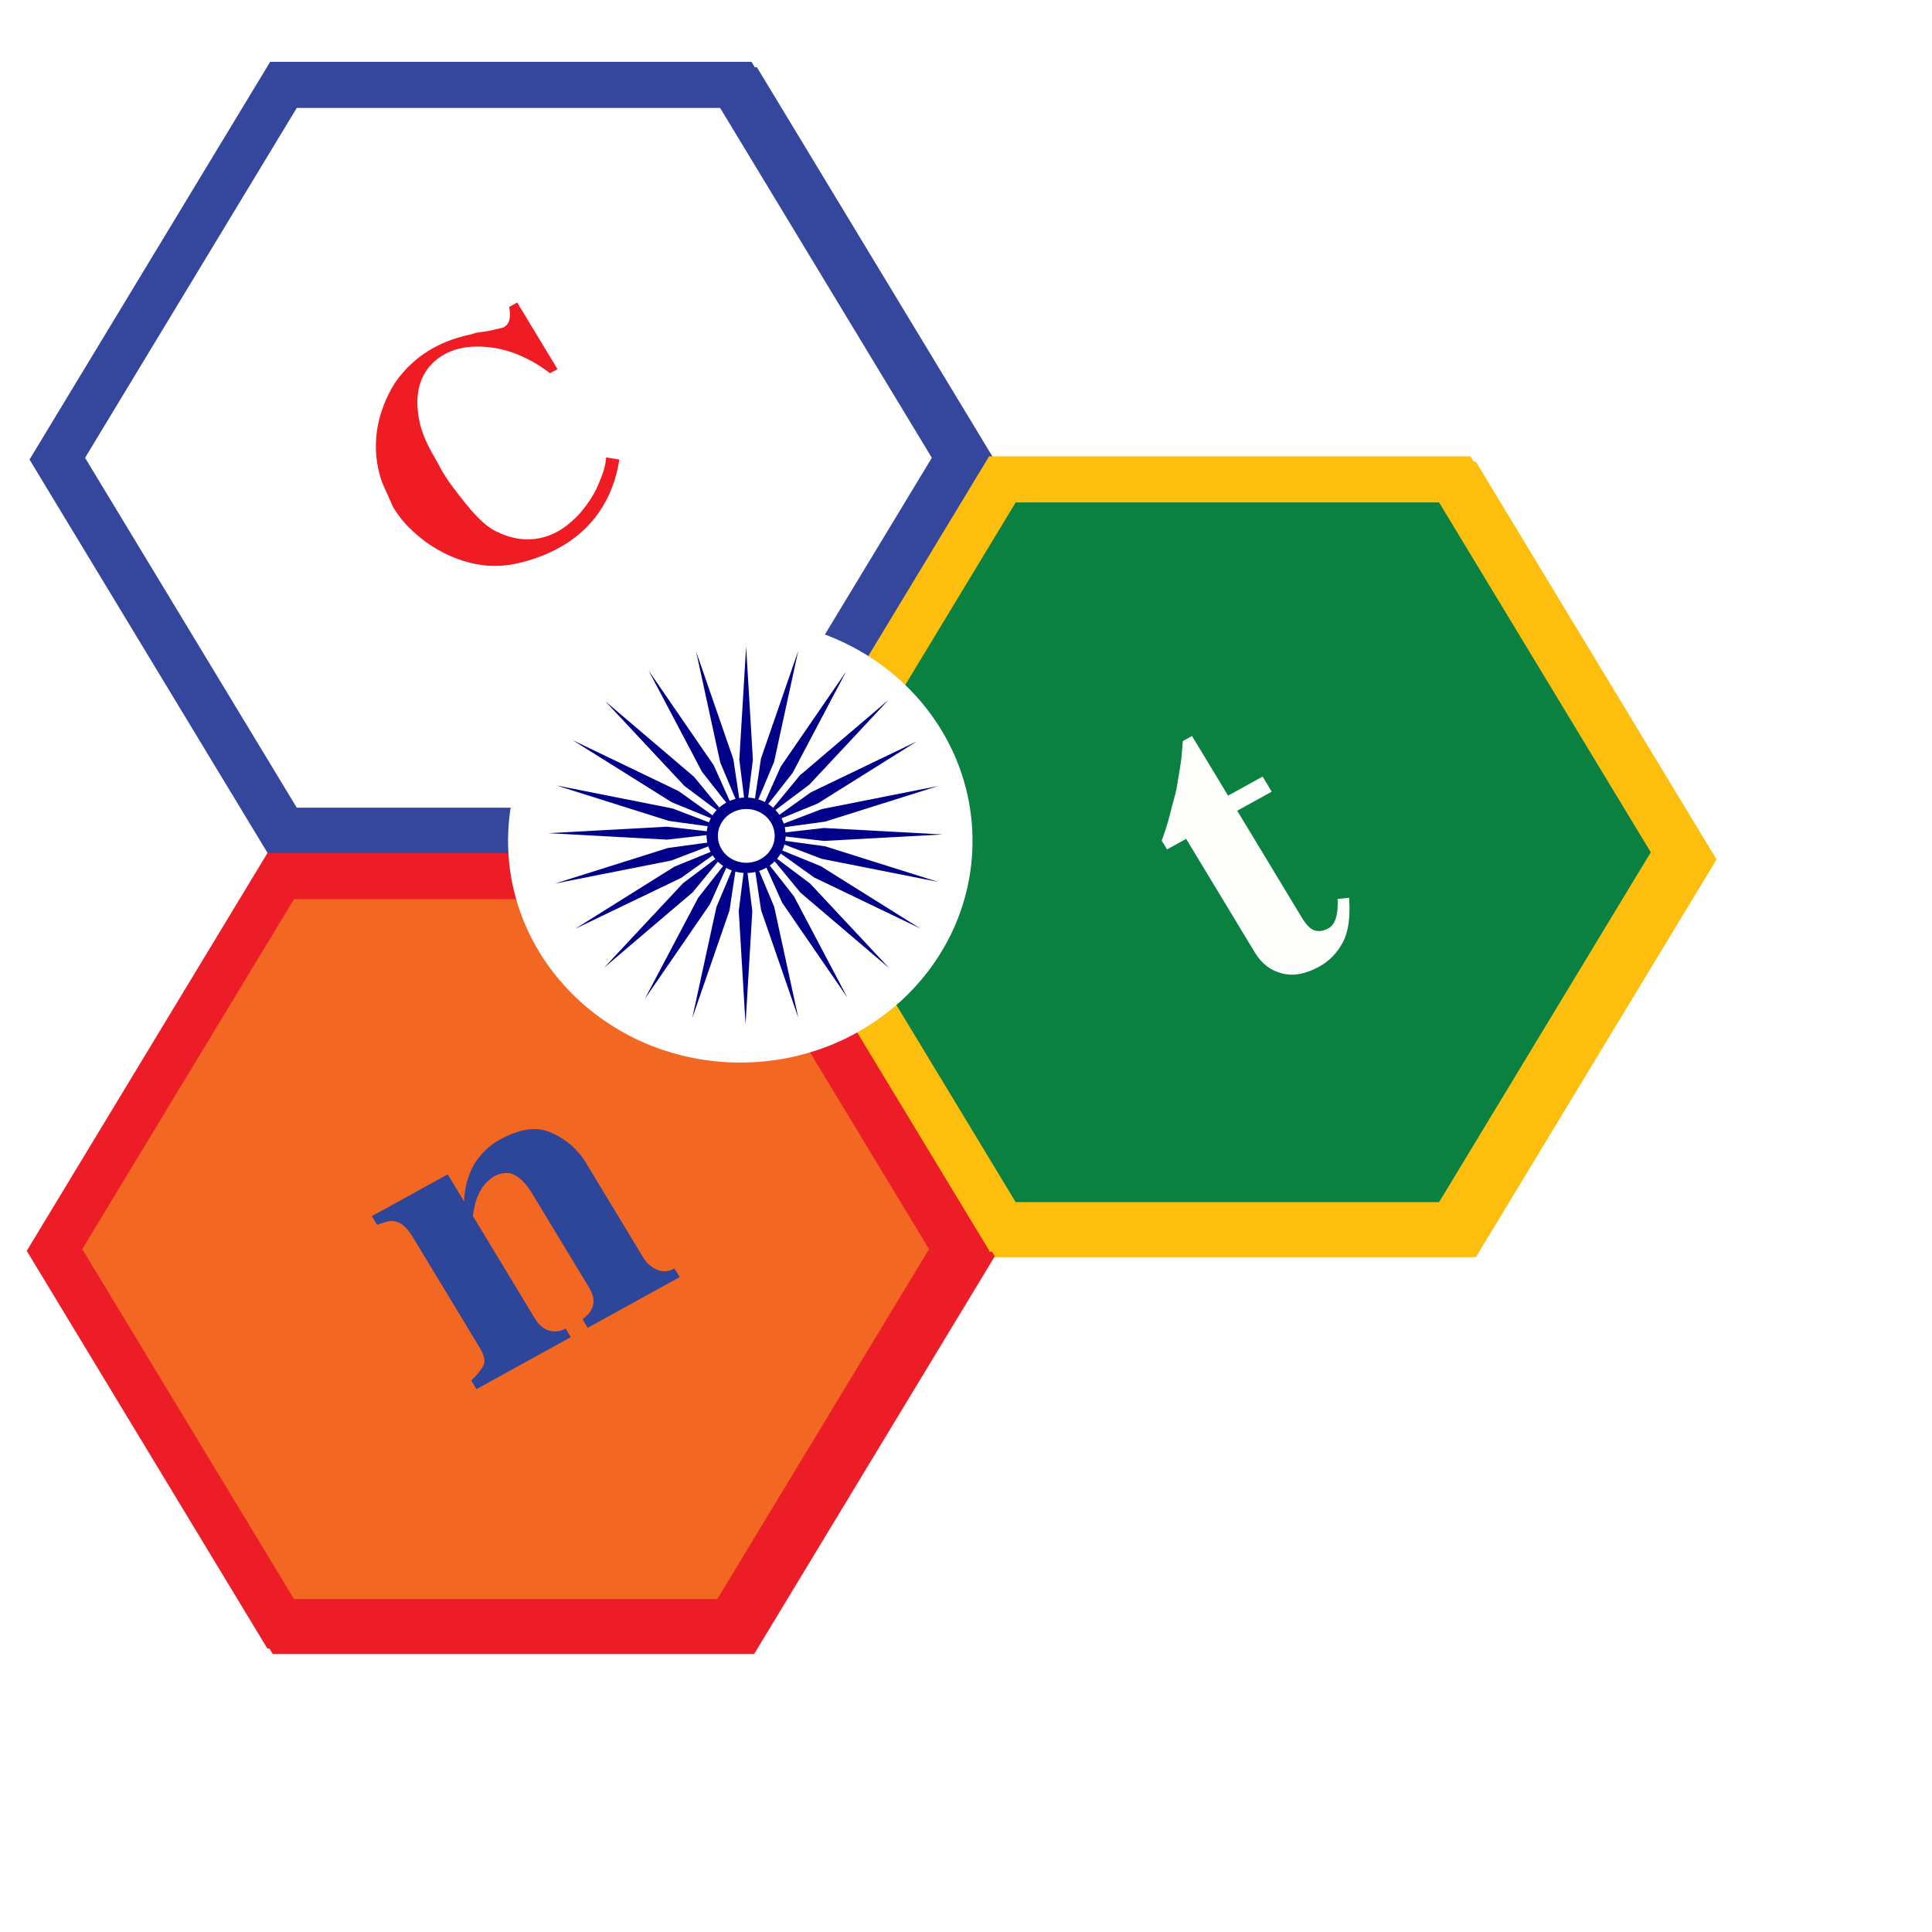 <?xml version="1.0" encoding="UTF-8" standalone="no"?>
<!-- Created with Inkscape (http://www.inkscape.org/) -->

<svg
   xmlns:dc="http://purl.org/dc/elements/1.1/"
   xmlns:cc="http://creativecommons.org/ns#"
   xmlns:rdf="http://www.w3.org/1999/02/22-rdf-syntax-ns#"
   xmlns:svg="http://www.w3.org/2000/svg"
   xmlns="http://www.w3.org/2000/svg"
   xmlns:sodipodi="http://sodipodi.sourceforge.net/DTD/sodipodi-0.dtd"
   xmlns:inkscape="http://www.inkscape.org/namespaces/inkscape"
   width="600"
   height="600"
   viewBox="0 0 600 600"
   id="svg3425"
   version="1.1"
   inkscape:version="0.92.3 (2405546, 2018-03-11)"
   sodipodi:docname="cfn-logo.svg">
  <defs
     id="defs3427">
    <filter
       style="color-interpolation-filters:sRGB"
       inkscape:label="Drop Shadow"
       id="filter4691">
      <feFlood
         flood-opacity="0.498"
         flood-color="rgb(19,64,119)"
         result="flood"
         id="feFlood4693" />
      <feComposite
         in="flood"
         in2="SourceGraphic"
         operator="in"
         result="composite1"
         id="feComposite4695" />
      <feGaussianBlur
         in="composite1"
         stdDeviation="2"
         result="blur"
         id="feGaussianBlur4697" />
      <feOffset
         dx="1"
         dy="1"
         result="offset"
         id="feOffset4699" />
      <feComposite
         in="offset"
         in2="offset"
         operator="atop"
         result="composite2"
         id="feComposite4701" />
    </filter>
    <filter
       style="color-interpolation-filters:sRGB"
       inkscape:label="Drop Shadow"
       id="filter4685">
      <feFlood
         flood-opacity="0.498"
         flood-color="rgb(19,64,119)"
         result="flood"
         id="feFlood4687" />
      <feComposite
         in="flood"
         in2="SourceGraphic"
         operator="in"
         result="composite1"
         id="feComposite4689" />
      <feGaussianBlur
         in="composite1"
         stdDeviation="2"
         result="blur"
         id="feGaussianBlur4691" />
      <feOffset
         dx="1"
         dy="1"
         result="offset"
         id="feOffset4693" />
      <feComposite
         in="offset"
         in2="offset"
         operator="atop"
         result="fbSourceGraphic"
         id="feComposite4696" />
      <feColorMatrix
         result="fbSourceGraphicAlpha"
         in="fbSourceGraphic"
         values="0 0 0 -1 0 0 0 0 -1 0 0 0 0 -1 0 0 0 0 1 0"
         id="feColorMatrix4698" />
      <feFlood
         id="feFlood4700"
         flood-opacity="0.498"
         flood-color="rgb(19,64,119)"
         result="flood"
         in="fbSourceGraphic" />
      <feComposite
         id="feComposite4702"
         in2="fbSourceGraphic"
         in="flood"
         operator="in"
         result="composite1" />
      <feGaussianBlur
         id="feGaussianBlur4704"
         in="composite1"
         stdDeviation="2"
         result="blur" />
      <feOffset
         id="feOffset4706"
         dx="1"
         dy="1"
         result="offset" />
      <feComposite
         id="feComposite4708"
         in2="offset"
         in="offset"
         operator="atop"
         result="composite2" />
    </filter>
    <clipPath
       clipPathUnits="userSpaceOnUse"
       id="clipPath5190">
      <rect
         style="fill:#134077;fill-opacity:1;stroke-width:0;stroke-miterlimit:4;stroke-dasharray:none"
         id="rect5192"
         width="722.341"
         height="722.341"
         x="8.633"
         y="138.366" />
    </clipPath>
    <clipPath
       clipPathUnits="userSpaceOnUse"
       id="clipPath5196">
      <rect
         style="opacity:0.59;fill:#134077;fill-opacity:1;stroke-width:0;stroke-miterlimit:4;stroke-dasharray:none"
         id="rect5198"
         width="710.499"
         height="710.499"
         x="14.554"
         y="144.286" />
    </clipPath>
    <filter
       style="color-interpolation-filters:sRGB;"
       inkscape:label="Drop Shadow"
       id="filter508">
      <feFlood
         flood-opacity="0.498"
         flood-color="rgb(4,25,35)"
         result="flood"
         id="feFlood498" />
      <feComposite
         in="flood"
         in2="SourceGraphic"
         operator="in"
         result="composite1"
         id="feComposite500" />
      <feGaussianBlur
         in="composite1"
         stdDeviation="2"
         result="blur"
         id="feGaussianBlur502" />
      <feOffset
         dx="1"
         dy="1"
         result="offset"
         id="feOffset504" />
      <feComposite
         in="offset"
         in2="offset"
         operator="atop"
         result="composite2"
         id="feComposite506" />
    </filter>
    <filter
       style="color-interpolation-filters:sRGB;"
       inkscape:label="Drop Shadow"
       id="filter676">
      <feFlood
         flood-opacity="0.498"
         flood-color="rgb(4,25,35)"
         result="flood"
         id="feFlood666" />
      <feComposite
         in="flood"
         in2="SourceGraphic"
         operator="in"
         result="composite1"
         id="feComposite668" />
      <feGaussianBlur
         in="composite1"
         stdDeviation="5"
         result="blur"
         id="feGaussianBlur670" />
      <feOffset
         dx="1"
         dy="1"
         result="offset"
         id="feOffset672" />
      <feComposite
         in="offset"
         in2="offset"
         operator="atop"
         result="composite2"
         id="feComposite674" />
    </filter>
    <filter
       style="color-interpolation-filters:sRGB;"
       inkscape:label="Drop Shadow"
       id="filter844">
      <feFlood
         flood-opacity="0.498"
         flood-color="rgb(4,25,35)"
         result="flood"
         id="feFlood834" />
      <feComposite
         in="flood"
         in2="SourceGraphic"
         operator="in"
         result="composite1"
         id="feComposite836" />
      <feGaussianBlur
         in="composite1"
         stdDeviation="10"
         result="blur"
         id="feGaussianBlur838" />
      <feOffset
         dx="2"
         dy="2"
         result="offset"
         id="feOffset840" />
      <feComposite
         in="offset"
         in2="offset"
         operator="atop"
         result="composite2"
         id="feComposite842" />
    </filter>
  </defs>
  <sodipodi:namedview
     id="base"
     pagecolor="#ffffff"
     bordercolor="#666666"
     borderopacity="1.0"
     inkscape:pageopacity="0.0"
     inkscape:pageshadow="2"
     inkscape:zoom="0.7"
     inkscape:cx="261.17885"
     inkscape:cy="223.68504"
     inkscape:document-units="px"
     inkscape:current-layer="layer1"
     showgrid="false"
     inkscape:window-width="1299"
     inkscape:window-height="713"
     inkscape:window-x="67"
     inkscape:window-y="27"
     inkscape:window-maximized="1"
     units="px" />
  <g
     inkscape:label="Layer 1"
     inkscape:groupmode="layer"
     id="layer1"
     transform="translate(0,-452.362)">
    <g
       transform="matrix(0.844,0,0,0.844,-25.802,330.516)"
       id="g832"
       style="filter:url(#filter844)">
      <g
         id="g688"
         transform="matrix(1.337,0,0,1.337,-10.774,-43.043)">
        <g
           transform="matrix(1.79,0,0,1.708,-231.571,-298.684)"
           id="g682">
          <path
             sodipodi:type="star"
             style="fill:#35469d;fill-opacity:1;stroke-width:5.8;stroke-miterlimit:4;stroke-dasharray:none"
             id="path678"
             sodipodi:sides="6"
             sodipodi:cx="225.18657"
             sodipodi:cy="330.9888"
             sodipodi:r1="74.001694"
             sodipodi:r2="64.087341"
             sodipodi:arg1="0"
             sodipodi:arg2="0.52359878"
             inkscape:flatsided="true"
             inkscape:rounded="0"
             inkscape:randomized="0"
             d="m 299.188,330.989 -37.001,64.087 h -74.002 l -37.001,-64.087 37.001,-64.087 h 74.002 z" />
          <path
             sodipodi:type="star"
             style="fill:#ffffff;fill-opacity:1;stroke-width:5.8;stroke-miterlimit:4;stroke-dasharray:none"
             id="path680"
             sodipodi:sides="6"
             sodipodi:cx="224.81895"
             sodipodi:cy="330.70761"
             sodipodi:r1="65.09594"
             sodipodi:r2="56.374737"
             sodipodi:arg1="0"
             sodipodi:arg2="0.52359878"
             inkscape:flatsided="true"
             inkscape:rounded="0"
             inkscape:randomized="0"
             d="m 289.915,330.708 -32.548,56.375 h -65.096 l -32.548,-56.375 32.548,-56.375 h 65.096 z" />
        </g>
        <g
           id="g686"
           style="font-style:normal;font-weight:normal;font-size:40px;line-height:125%;font-family:sans-serif;letter-spacing:0px;word-spacing:0px;fill:#f01c23;fill-opacity:1;stroke:none;stroke-width:1px;stroke-linecap:butt;stroke-linejoin:miter;stroke-opacity:1"
           transform="matrix(1.369,-0.754,0.79,1.306,-888.571,215.559)">
          <path
             id="path684"
             style="font-style:normal;font-variant:normal;font-weight:bold;font-stretch:normal;font-size:60px;font-family:Cardiff;-inkscape-font-specification:'Cardiff Bold';fill:#f01c23;fill-opacity:1"
             d="m 542.412,357.03 -0.6,4.92 q 0,3.42 1.14,6.66 1.02,3.18 3,6 1.92,2.7 4.32,4.5 2.46,1.8 5.46,2.64 3.72,1.08 7.5,1.08 4.8,0 9.06,-2.1 4.44,-2.16 7.98,-6.6 l -1.8,-1.5 q -0.54,0.84 -1.56,1.86 -0.96,0.9 -2.16,1.8 -1.14,0.9 -2.4,1.56 -1.2,0.66 -2.58,1.2 -1.2,0.48 -2.7,0.78 -1.5,0.3 -2.64,0.3 -2.88,0 -5.28,-1.38 -2.28,-1.32 -3.96,-3.9 -1.26,-1.86 -1.92,-5.82 -0.36,-2.28 -0.54,-4.32 -0.24,-1.86 -0.24,-4.08 l 0.12,-2.88 q 0,-4.02 0.96,-6.96 1.02,-3 2.52,-4.86 2.94,-3.66 7.5,-3.66 2.58,0 5.34,1.5 2.82,1.56 5.04,4.2 2.34,2.88 3.72,6.48 h 1.5 v -14.04 h -1.62 q -0.84,2.28 -2.04,2.64 l -0.66,0.12 -2.46,-0.72 q -1.02,-0.36 -1.74,-0.66 -0.24,-0.12 -0.3,-0.12 -0.12,-0.06 -0.42,-0.12 -0.36,-0.06 -0.6,-0.12 -3.6,-1.14 -6.9,-1.14 -4.68,0 -9,2.16 -2.16,1.2 -3.9,2.7 -1.8,1.5 -3.24,3.36 -2.94,3.84 -3.9,8.52 z"
             inkscape:connector-curvature="0" />
        </g>
      </g>
      <g
         id="g700"
         transform="matrix(1.337,0,0,1.337,-155.028,-62.149)">
        <g
           transform="matrix(1.79,0,0,1.708,-137.143,-292.263)"
           id="g694">
          <path
             sodipodi:type="star"
             style="fill:#fdbe0d;fill-opacity:1;stroke-width:5.8;stroke-miterlimit:4;stroke-dasharray:none"
             id="path690"
             sodipodi:sides="6"
             sodipodi:cx="343.24881"
             sodipodi:cy="399.159"
             sodipodi:r1="74.001694"
             sodipodi:r2="64.087341"
             sodipodi:arg1="0"
             sodipodi:arg2="0.52359878"
             inkscape:flatsided="true"
             inkscape:rounded="0"
             inkscape:randomized="0"
             d="m 417.25,399.159 -37.001,64.087 h -74.002 L 269.247,399.159 306.248,335.072 h 74.002 z" />
          <path
             sodipodi:type="star"
             style="fill:#0a8141;fill-opacity:1;stroke-width:5.8;stroke-miterlimit:4;stroke-dasharray:none"
             id="path692"
             sodipodi:sides="6"
             sodipodi:cx="342.8812"
             sodipodi:cy="398.87781"
             sodipodi:r1="65.09594"
             sodipodi:r2="56.374737"
             sodipodi:arg1="0"
             sodipodi:arg2="0.52359878"
             inkscape:flatsided="true"
             inkscape:rounded="0"
             inkscape:randomized="0"
             d="m 407.977,398.878 -32.548,56.375 h -65.096 l -32.548,-56.375 32.548,-56.375 h 65.096 z" />
        </g>
        <g
           id="g698"
           style="font-style:normal;font-weight:normal;font-size:40px;line-height:125%;font-family:sans-serif;letter-spacing:0px;word-spacing:0px;fill:#fdfdfc;fill-opacity:1;stroke:none;stroke-width:1px;stroke-linecap:butt;stroke-linejoin:miter;stroke-opacity:1"
           transform="matrix(1.685,-0.929,0.973,1.609,-797.26,316.185)">
          <path
             id="path696"
             style="font-style:normal;font-variant:normal;font-weight:bold;font-stretch:normal;font-size:60px;font-family:Cardiff;-inkscape-font-specification:'Cardiff Bold';fill:#fdfdfc;fill-opacity:1"
             d="m 543.312,376.11 q 0,2.82 1.74,4.56 1.74,1.8 5.1,1.8 2.46,0 4.68,-1.44 2.16,-1.38 4.08,-5.28 l -1.5,-0.66 q -1.62,3.12 -3.3,3.12 -1.14,0 -1.8,-0.66 -0.66,-0.66 -0.66,-2.58 v -18.3 h 5.64 v -2.58 h -5.64 v -10.2 h -1.5 q -0.12,0.18 -0.66,0.96 -0.54,0.78 -0.66,0.96 -0.42,0.6 -1.5,1.92 -0.48,0.6 -0.78,0.96 -0.72,0.9 -0.78,0.96 -0.3,0.36 -1.68,1.74 -0.9,0.96 -1.8,1.86 -0.72,0.72 -2.1,1.92 v 1.5 h 3.12 z"
             inkscape:connector-curvature="0" />
        </g>
      </g>
      <g
         id="g712"
         transform="matrix(1.337,0,0,1.337,-164.581,-332.505)">
        <g
           transform="matrix(1.79,0,0,1.708,-47.074,-217.051)"
           id="g706">
          <path
             sodipodi:type="star"
             style="fill:#ed1d28;fill-opacity:1;stroke-width:5.8;stroke-miterlimit:4;stroke-dasharray:none"
             id="path702"
             sodipodi:sides="6"
             sodipodi:cx="185.95439"
             sodipodi:cy="537.4585"
             sodipodi:r1="74.001694"
             sodipodi:r2="64.087341"
             sodipodi:arg1="0"
             sodipodi:arg2="0.52359878"
             inkscape:flatsided="true"
             inkscape:rounded="0"
             inkscape:randomized="0"
             d="m 259.956,537.458 -37.001,64.087 h -74.002 L 111.953,537.458 148.954,473.371 h 74.002 z" />
          <path
             sodipodi:type="star"
             style="fill:#f26722;fill-opacity:1;stroke-width:5.8;stroke-miterlimit:4;stroke-dasharray:none"
             id="path704"
             sodipodi:sides="6"
             sodipodi:cx="185.58678"
             sodipodi:cy="537.17731"
             sodipodi:r1="65.09594"
             sodipodi:r2="56.374737"
             sodipodi:arg1="0"
             sodipodi:arg2="0.52359878"
             inkscape:flatsided="true"
             inkscape:rounded="0"
             inkscape:randomized="0"
             d="m 250.683,537.177 -32.548,56.375 h -65.096 l -32.548,-56.375 32.548,-56.375 h 65.096 z" />
        </g>
        <g
           id="g710"
           style="font-style:normal;font-weight:normal;font-size:40px;line-height:125%;font-family:sans-serif;letter-spacing:0px;word-spacing:0px;fill:#2e4699;fill-opacity:1;stroke:none;stroke-width:1px;stroke-linecap:butt;stroke-linejoin:miter;stroke-opacity:1"
           transform="matrix(1.803,-0.994,1.041,1.721,-1094.273,618.942)">
          <path
             id="path708"
             style="font-style:normal;font-variant:normal;font-weight:bold;font-stretch:normal;font-size:60px;font-family:Cardiff;-inkscape-font-specification:'Cardiff Bold';fill:#2e4699;fill-opacity:1"
             d="m 543.432,359.37 v 17.58 q 0,1.86 -0.78,2.4 -0.72,0.54 -2.46,1.02 v 1.38 h 14.4 v -1.38 q -1.26,0 -2.1,-0.9 -0.72,-0.9 -0.72,-2.28 v -16.44 q 2.46,-3.36 5.4,-3.36 1.68,0.18 2.28,1.32 0.66,1.2 0.66,3.24 v 15.12 q 0,2.94 -2.94,3.3 v 1.38 h 14.04 v -1.38 q -1.38,0 -2.1,-1.02 -0.72,-1.02 -0.72,-2.4 v -15.72 q -0.24,-3.18 -2.1,-5.58 -1.8,-2.28 -6.18,-2.28 -2.34,0 -4.62,1.26 -2.22,1.38 -3.72,3.78 v -4.32 h -11.58 v 1.38 l 1.2,0.24 q 0.84,0.18 1.26,0.72 0.78,0.78 0.78,2.94 z"
             inkscape:connector-curvature="0" />
        </g>
      </g>
      <g
         transform="matrix(2.394,0,0,2.284,-495.62,-629.909)"
         style="font-style:normal;font-weight:normal;font-size:40px;line-height:125%;font-family:sans-serif;letter-spacing:0px;word-spacing:0px;fill:#ffffff;fill-opacity:1;stroke:none;stroke-width:1px;stroke-linecap:butt;stroke-linejoin:miter;stroke-opacity:1"
         id="g726">
        <path
           inkscape:connector-curvature="0"
           d="m 367.268,564.055 q -1.68,2.08 -2.52,4.44 -0.88,2.28 -0.88,4.8 0,1.12 0.24,2.16 0.2,1.04 0.6,2.12 1.76,4.48 5.64,6.96 3.88,2.44 8.64,2.44 4.08,0 8.92,-2.36 l -0.56,-1.4 q -1.92,0.92 -4,1.44 -1.92,0.52 -3.88,0.52 l -1.32,-0.08 q -0.96,0 -2.12,-0.36 -0.96,-0.24 -2.12,-0.8 -2.12,-1.08 -3.48,-2.68 -1.44,-1.6 -2.12,-3.52 -0.4,-1.16 -0.56,-2.08 -0.24,-1.08 -0.24,-2.2 0,-1.52 0.28,-2.8 0.36,-1.6 0.8,-2.76 1.04,-2.64 2.28,-4 3.32,-3.44 7.92,-3.44 1.04,0 2.16,0.2 1,0.16 2.08,0.6 2.08,0.8 3.76,2.24 1.64,1.48 2.68,3.48 0.96,1.96 0.96,4.12 0,1.44 -0.28,2.6 -0.32,1.36 -0.96,2.48 -0.76,1.28 -1.6,2 -1,0.76 -2.24,0.96 -0.8,-0.12 -1.08,-0.52 -0.28,-0.44 -0.48,-1.2 l 0.36,-1.96 2.36,-9.28 h -2.8 l -0.48,1.56 q -0.52,-1.32 -1.24,-1.72 -0.76,-0.4 -1.8,-0.4 -1.2,0 -2.16,0.4 -0.92,0.4 -1.92,1.24 -1.76,1.64 -2.72,3.84 -0.6,1.36 -0.84,2.4 -0.28,0.96 -0.28,2.2 0,1.6 0.68,2.76 0.68,1.2 1.36,1.64 0.48,0.28 1.72,0.44 2.56,0 5,-2.88 0.24,1.32 1.32,2.12 1,0.76 2.36,0.76 l 0.68,-0.08 0.64,-0.04 q 1.92,-0.4 3.36,-1.96 1.4,-1.52 2.12,-3.64 0.72,-2.12 0.72,-4.04 0,-2.6 -1.08,-4.8 -1.12,-2.2 -2.96,-3.8 -1.8,-1.56 -4.28,-2.48 -2.4,-0.88 -4.96,-0.88 -2.36,0 -4.52,0.64 -2.28,0.68 -4.12,1.92 -1.96,1.32 -3.04,2.68 z m 13.52,3.44 q 1.64,0 1.64,2.6 0,1.92 -0.68,4.04 -0.56,1.76 -1.64,3.12 -1.12,1.44 -2.4,1.44 l -0.48,-0.08 q -1.88,-0.44 -1.88,-3.44 0,-0.92 0.16,-1.6 0.12,-0.52 0.36,-1.4 0.8,-1.88 2.16,-3.24 0.68,-0.68 1.4,-1.08 0.68,-0.36 1.36,-0.36 z"
           style="font-style:italic;font-variant:normal;font-weight:bold;font-stretch:normal;font-family:Cardiff;-inkscape-font-specification:'Cardiff Bold Italic';fill:#ffffff"
           id="path714" />
        <path
           inkscape:connector-curvature="0"
           d="m 400.189,558.615 q -1.28,0 -2.2,0.92 -0.92,0.92 -0.92,2.2 0,1.28 0.92,2.2 0.92,0.92 2.2,0.92 1.28,0 2.2,-0.92 0.92,-0.92 0.92,-2.2 0,-0.92 -0.4,-1.56 -0.48,-0.76 -1.16,-1.12 -0.8,-0.44 -1.56,-0.44 z m -4.84,10.12 q 1.12,0.2 1.6,0.56 0.48,0.4 0.48,1.48 v 11.96 q 0,1.24 -0.4,1.76 -0.4,0.52 -1.68,0.84 v 0.92 h 9.6 v -0.92 q -1,-0.12 -1.44,-0.68 -0.44,-0.56 -0.44,-1.68 v -15.16 h -7.72 z"
           style="font-style:normal;font-variant:normal;font-weight:bold;font-stretch:normal;font-size:40px;font-family:Cardiff;-inkscape-font-specification:'Cardiff Bold';fill:#ffffff"
           id="path716" />
        <path
           inkscape:connector-curvature="0"
           d="m 411.283,558.615 q -1.28,0 -2.2,0.92 -0.92,0.92 -0.92,2.2 0,1.28 0.92,2.2 0.92,0.92 2.2,0.92 1.28,0 2.2,-0.92 0.92,-0.92 0.92,-2.2 0,-0.92 -0.4,-1.56 -0.48,-0.76 -1.16,-1.12 -0.8,-0.44 -1.56,-0.44 z m -4.84,10.12 q 1.12,0.2 1.6,0.56 0.48,0.4 0.48,1.48 v 11.96 q 0,1.24 -0.4,1.76 -0.4,0.52 -1.68,0.84 v 0.92 h 9.6 v -0.92 q -1,-0.12 -1.44,-0.68 -0.44,-0.56 -0.44,-1.68 v -15.16 h -7.72 z"
           style="font-style:normal;font-variant:normal;font-weight:bold;font-stretch:normal;font-size:40px;font-family:Cardiff;-inkscape-font-specification:'Cardiff Bold';fill:#ffffff"
           id="path718" />
        <path
           inkscape:connector-curvature="0"
           d="m 419.776,582.495 q 0,1.88 1.16,3.04 1.16,1.2 3.4,1.2 1.64,0 3.12,-0.96 1.44,-0.92 2.72,-3.52 l -1,-0.44 q -1.08,2.08 -2.2,2.08 -0.76,0 -1.2,-0.44 -0.44,-0.44 -0.44,-1.72 v -12.2 h 3.76 v -1.72 h -3.76 v -6.8 h -1 q -0.08,0.12 -0.44,0.64 -0.36,0.52 -0.44,0.64 -0.28,0.4 -1,1.28 -0.32,0.4 -0.52,0.64 -0.48,0.6 -0.52,0.64 -0.2,0.24 -1.12,1.16 -0.6,0.64 -1.2,1.24 -0.48,0.48 -1.4,1.28 v 1 h 2.08 z"
           style="font-style:normal;font-variant:normal;font-weight:bold;font-stretch:normal;font-size:40px;font-family:Cardiff;-inkscape-font-specification:'Cardiff Bold';fill:#ffffff"
           id="path720" />
        <path
           inkscape:connector-curvature="0"
           d="m 441.658,574.775 h -9.68 v 4.64 h 9.68 z"
           style="font-style:normal;font-variant:normal;font-weight:bold;font-stretch:normal;font-size:40px;font-family:Cardiff;-inkscape-font-specification:'Cardiff Bold';fill:#ffffff"
           id="path722" />
        <path
           inkscape:connector-curvature="0"
           d="m 457.539,568.175 q -2.04,-0.84 -4.4,-0.84 -2.12,0 -3.88,0.76 -0.92,0.4 -1.72,0.96 -0.72,0.56 -1.32,1.28 -1.2,1.56 -1.36,3.48 0,4.2 4.92,6.12 -1.84,0.52 -3.24,1.68 -1.36,1.12 -1.36,2.44 0,1.48 0.56,2.28 0.6,0.84 2.48,1.48 -0.72,0 -1.4,0.24 -0.8,0.36 -1.2,0.68 -1.08,0.92 -1.08,1.96 0.52,3.76 7.68,3.76 5.4,0 7.96,-1.48 2.56,-1.44 2.56,-4.52 0,-1.92 -0.96,-2.96 -0.96,-1.08 -2.4,-1.48 -1.48,-0.4 -3.64,-0.4 l -3.52,-0.08 q -1.48,0 -2.08,-0.36 -0.6,-0.32 -0.6,-1 0.68,-2.04 2.28,-2.04 l 1.8,-0.04 1.84,-0.08 1.28,-0.24 q 0.84,-0.16 1.64,-0.72 0.12,-0.08 0.52,-0.32 0.04,-0.04 0.28,-0.2 1,-0.92 1.48,-2.04 0.44,-1.12 0.44,-2.28 0,-1.28 -0.4,-2.24 -0.44,-1.04 -1.16,-1.64 h 3.2 v -2.16 z m -6.44,1.4 q 0.64,-0.96 2.04,-1 2.6,0 2.6,5.12 0,1.16 -0.12,2.2 -0.2,1.12 -0.36,1.72 -0.36,1.36 -2.2,1.36 -1.68,0 -2.16,-1.36 -0.48,-1.32 -0.48,-4 0,-2.92 0.68,-4.04 z m -1.64,18.8 h 7.76 q 1.32,0 1.84,0.52 0.56,0.56 0.56,1.36 l -0.04,0.4 -0.04,0.28 q -0.8,2.24 -5.92,2.24 -2.2,0 -3.76,-0.48 -1.6,-0.52 -1.8,-2.16 0.2,-1.36 1.4,-2.16 z"
           style="font-style:normal;font-variant:normal;font-weight:bold;font-stretch:normal;font-size:40px;font-family:Cardiff;-inkscape-font-specification:'Cardiff Bold';fill:#ffffff"
           id="path724" />
      </g>
      <g
         id="g782"
         transform="matrix(4.157,0,0,3.967,-162.551,154.189)">
        <circle
           r="20.555"
           cy="75.527"
           cx="111.984"
           id="circle728"
           style="fill:#ffffff;fill-opacity:1;stroke-width:5.8;stroke-miterlimit:4;stroke-dasharray:none" />
        <path
           style="fill:#000088"
           d="M 116,75 A 3.5,3.5 0 0 1 112.5,78.5 3.5,3.5 0 0 1 109,75 3.5,3.5 0 0 1 112.5,71.5 3.5,3.5 0 0 1 116,75 Z"
           id="path730"
           inkscape:connector-curvature="0" />
        <path
           style="fill:#000088"
           inkscape:connector-curvature="0"
           id="path732"
           d="M 112.5,57.5 111.9,68 c 0,0 0.6,5 0.6,5 0,0 0.6,-5 0.6,-5 z" />
        <path
           style="fill:#000088"
           inkscape:connector-curvature="0"
           id="path734"
           d="m 117.112,57.9 -3.297,9.987 c 0,0 -0.715,4.985 -0.715,4.985 0,0 1.874,-4.674 1.874,-4.674 z" />
        <path
           style="fill:#000088"
           inkscape:connector-curvature="0"
           id="path736"
           d="m 121.342,59.828 -5.77,8.793 c 0,0 -1.98,4.63 -1.98,4.63 0,0 3.02,-4.03 3.02,-4.03 z" />
        <path
           style="fill:#000088"
           inkscape:connector-curvature="0"
           id="path738"
           d="m 125.1,62.451 -7.849,7 c 0,0 -3.111,3.96 -3.111,3.96 0,0 3.96,-3.111 3.96,-3.111 z" />
        <path
           style="fill:#000088"
           inkscape:connector-curvature="0"
           id="path740"
           d="m 127.617,66.289 -9.393,4.73 c 0,0 -4.03,3.02 -4.03,3.02 0,0 4.63,-1.98 4.63,-1.98 z" />
        <path
           style="fill:#000088"
           inkscape:connector-curvature="0"
           id="path742"
           d="m 129.479,70.436 -10.298,2.138 c 0,0 -4.674,1.874 -4.674,1.874 0,0 4.985,-0.715 4.985,-0.715 z" />
        <path
           style="fill:#000088"
           inkscape:connector-curvature="0"
           id="path744"
           d="m 129.884,74.925 -10.5,-0.6 c 0,0 -5,0.6 -5,0.6 0,0 5,0.6 5,0.6 z" />
        <path
           style="fill:#000088"
           inkscape:connector-curvature="0"
           id="path746"
           d="m 129.477,79.32 -9.987,-3.297 c 0,0 -4.985,-0.715 -4.985,-0.715 0,0 4.674,1.874 4.674,1.874 z" />
        <path
           style="fill:#000088"
           inkscape:connector-curvature="0"
           id="path748"
           d="m 127.913,83.643 -8.793,-5.77 c 0,0 -4.63,-1.98 -4.63,-1.98 0,0 4.03,3.02 4.03,3.02 z" />
        <path
           style="fill:#000088"
           inkscape:connector-curvature="0"
           id="path750"
           d="m 125.162,87.324 -7,-7.849 c 0,0 -3.96,-3.111 -3.96,-3.111 0,0 3.111,3.96 3.111,3.96 z" />
        <path
           style="fill:#000088"
           inkscape:connector-curvature="0"
           id="path752"
           d="m 121.462,90.051 -4.73,-9.393 c 0,0 -3.02,-4.03 -3.02,-4.03 0,0 1.98,4.63 1.98,4.63 z" />
        <path
           style="fill:#000088"
           inkscape:connector-curvature="0"
           id="path754"
           d="M 117.121,91.922 114.983,81.625 c 0,0 -1.874,-4.674 -1.874,-4.674 0,0 0.715,4.985 0.715,4.985 z" />
        <path
           style="fill:#000088"
           inkscape:connector-curvature="0"
           id="path756"
           d="m 112.449,92.52 0.6,-10.5 c 0,0 -0.6,-5 -0.6,-5 0,0 -0.6,5 -0.6,5 z" />
        <path
           style="fill:#000088"
           inkscape:connector-curvature="0"
           id="path758"
           d="m 107.733,91.958 3.297,-9.987 c 0,0 0.715,-4.985 0.715,-4.985 0,0 -1.874,4.674 -1.874,4.674 z" />
        <path
           style="fill:#000088"
           inkscape:connector-curvature="0"
           id="path760"
           d="m 103.531,90.183 5.77,-8.793 c 0,0 1.98,-4.63 1.98,-4.63 0,0 -3.02,4.03 -3.02,4.03 z" />
        <path
           style="fill:#000088"
           inkscape:connector-curvature="0"
           id="path762"
           d="m 99.926,87.285 7.849,-7 c 0,0 3.111,-3.96 3.111,-3.96 0,0 -3.96,3.111 -3.96,3.111 z" />
        <path
           style="fill:#000088"
           inkscape:connector-curvature="0"
           id="path764"
           d="m 97.361,83.68 9.393,-4.73 c 0,0 4.03,-3.02 4.03,-3.02 0,0 -4.63,1.98 -4.63,1.98 z" />
        <path
           style="fill:#000088"
           inkscape:connector-curvature="0"
           id="path766"
           d="m 95.586,79.478 10.298,-2.138 c 0,0 4.674,-1.874 4.674,-1.874 0,0 -4.985,0.715 -4.985,0.715 z" />
        <path
           style="fill:#000088"
           inkscape:connector-curvature="0"
           id="path768"
           d="m 94.989,74.805 10.5,0.6 c 0,0 5,-0.6 5,-0.6 0,0 -5,-0.6 -5,-0.6 z" />
        <path
           style="fill:#000088"
           inkscape:connector-curvature="0"
           id="path770"
           d="m 95.694,70.376 9.987,3.297 c 0,0 4.985,0.715 4.985,0.715 0,0 -4.674,-1.874 -4.674,-1.874 z" />
        <path
           style="fill:#000088"
           inkscape:connector-curvature="0"
           id="path772"
           d="m 97.135,66.174 8.793,5.77 c 0,0 4.63,1.98 4.63,1.98 0,0 -4.03,-3.02 -4.03,-3.02 z" />
        <path
           style="fill:#000088"
           inkscape:connector-curvature="0"
           id="path774"
           d="m 100.033,62.569 7,7.849 c 0,0 3.96,3.111 3.96,3.111 0,0 -3.111,-3.96 -3.111,-3.96 z" />
        <path
           style="fill:#000088"
           inkscape:connector-curvature="0"
           id="path776"
           d="m 103.869,59.724 4.73,9.393 c 0,0 3.02,4.03 3.02,4.03 0,0 -1.98,-4.63 -1.98,-4.63 z" />
        <path
           style="fill:#000088"
           inkscape:connector-curvature="0"
           id="path778"
           d="m 108.072,57.949 2.138,10.298 c 0,0 1.874,4.674 1.874,4.674 0,0 -0.715,-4.985 -0.715,-4.985 z" />
        <path
           style="fill:#ffffff;fill-opacity:1"
           d="m 115.029,75.058 a 2.513,2.492 0 0 1 -2.513,2.492 2.513,2.492 0 0 1 -2.513,-2.492 2.513,2.492 0 0 1 2.513,-2.492 2.513,2.492 0 0 1 2.513,2.492 z"
           id="path780"
           inkscape:connector-curvature="0" />
      </g>
      <g
         style="font-style:normal;font-weight:normal;font-size:40px;line-height:125%;font-family:sans-serif;letter-spacing:0px;word-spacing:0px;fill:#ffffff;fill-opacity:1;stroke:none;stroke-width:1px;stroke-linecap:butt;stroke-linejoin:miter;stroke-opacity:1"
         id="g830"
         transform="matrix(1.337,0,0,1.337,-136.304,-107.24)">
        <path
           d="m 154.571,683.231 5.605,1.777 q -1.289,4.688 -4.297,6.973 -2.988,2.266 -7.598,2.266 -5.703,0 -9.375,-3.887 -3.672,-3.906 -3.672,-10.664 0,-7.148 3.691,-11.094 3.691,-3.965 9.707,-3.965 5.254,0 8.535,3.105 1.953,1.836 2.93,5.273 l -5.723,1.367 q -0.508,-2.227 -2.129,-3.516 -1.602,-1.289 -3.906,-1.289 -3.184,0 -5.176,2.285 -1.973,2.285 -1.973,7.402 0,5.43 1.953,7.734 1.953,2.305 5.078,2.305 2.305,0 3.965,-1.465 1.66,-1.465 2.383,-4.609 z"
           style="font-style:normal;font-variant:normal;font-weight:bold;font-stretch:normal;font-family:Arial;-inkscape-font-specification:'Arial Bold';fill:#ffffff"
           id="path784"
           inkscape:connector-curvature="0" />
        <path
           d="m 177.129,687.156 5.469,0.918 q -1.055,3.008 -3.34,4.59 -2.266,1.562 -5.684,1.562 -5.41,0 -8.008,-3.535 -2.051,-2.832 -2.051,-7.148 0,-5.156 2.695,-8.066 2.695,-2.93 6.816,-2.93 4.629,0 7.305,3.066 2.676,3.047 2.559,9.355 h -13.75 q 0.059,2.441 1.328,3.809 1.27,1.348 3.164,1.348 1.289,0 2.168,-0.703 0.879,-0.703 1.328,-2.266 z m 0.312,-5.547 q -0.059,-2.383 -1.23,-3.613 -1.172,-1.25 -2.852,-1.25 -1.797,0 -2.969,1.309 -1.172,1.309 -1.152,3.555 z"
           style="font-style:normal;font-variant:normal;font-weight:bold;font-stretch:normal;font-family:Arial;-inkscape-font-specification:'Arial Bold';fill:#ffffff"
           id="path786"
           inkscape:connector-curvature="0" />
        <path
           d="m 206.25,693.758 h -5.488 v -10.586 q 0,-3.359 -0.352,-4.336 -0.352,-0.996 -1.152,-1.543 -0.781,-0.547 -1.895,-0.547 -1.426,0 -2.559,0.781 -1.133,0.781 -1.562,2.07 -0.41,1.289 -0.41,4.766 v 9.395 h -5.488 v -20.742 h 5.098 v 3.047 q 2.715,-3.516 6.836,-3.516 1.816,0 3.32,0.664 1.504,0.645 2.266,1.66 0.781,1.016 1.074,2.305 0.312,1.289 0.312,3.691 z"
           style="font-style:normal;font-variant:normal;font-weight:bold;font-stretch:normal;font-family:Arial;-inkscape-font-specification:'Arial Bold';fill:#ffffff"
           id="path788"
           inkscape:connector-curvature="0" />
        <path
           d="m 221.348,673.016 v 4.375 h -3.75 v 8.359 q 0,2.539 0.098,2.969 0.117,0.41 0.488,0.684 0.391,0.273 0.938,0.273 0.762,0 2.207,-0.527 l 0.469,4.258 q -1.914,0.82 -4.336,0.82 -1.484,0 -2.676,-0.488 -1.191,-0.508 -1.758,-1.289 -0.547,-0.801 -0.762,-2.148 -0.176,-0.957 -0.176,-3.867 v -9.043 h -2.52 v -4.375 h 2.52 v -4.121 l 5.508,-3.203 v 7.324 h 3.75 z"
           style="font-style:normal;font-variant:normal;font-weight:bold;font-stretch:normal;font-family:Arial;-inkscape-font-specification:'Arial Bold';fill:#ffffff"
           id="path790"
           inkscape:connector-curvature="0" />
        <path
           d="m 230.45,693.758 h -5.488 v -20.742 h 5.098 v 2.949 q 1.309,-2.09 2.344,-2.754 1.055,-0.664 2.383,-0.664 1.875,0 3.613,1.035 l -1.699,4.785 q -1.387,-0.898 -2.578,-0.898 -1.152,0 -1.953,0.645 -0.801,0.625 -1.27,2.285 -0.449,1.66 -0.449,6.953 z"
           style="font-style:normal;font-variant:normal;font-weight:bold;font-stretch:normal;font-family:Arial;-inkscape-font-specification:'Arial Bold';fill:#ffffff"
           id="path792"
           inkscape:connector-curvature="0" />
        <path
           d="m 252.754,687.156 5.469,0.918 q -1.055,3.008 -3.34,4.59 -2.266,1.562 -5.684,1.562 -5.41,0 -8.008,-3.535 -2.051,-2.832 -2.051,-7.148 0,-5.156 2.695,-8.066 2.695,-2.93 6.816,-2.93 4.629,0 7.305,3.066 2.676,3.047 2.559,9.355 h -13.75 q 0.059,2.441 1.328,3.809 1.27,1.348 3.164,1.348 1.289,0 2.168,-0.703 0.879,-0.703 1.328,-2.266 z m 0.312,-5.547 q -0.059,-2.383 -1.23,-3.613 -1.172,-1.25 -2.852,-1.25 -1.797,0 -2.969,1.309 -1.172,1.309 -1.152,3.555 z"
           style="font-style:normal;font-variant:normal;font-weight:bold;font-stretch:normal;font-family:Arial;-inkscape-font-specification:'Arial Bold';fill:#ffffff"
           id="path794"
           inkscape:connector-curvature="0" />
        <path
           d="m 271.7,673.016 h 3.047 v -1.562 q 0,-2.617 0.547,-3.906 0.566,-1.289 2.051,-2.09 1.504,-0.82 3.789,-0.82 2.344,0 4.59,0.703 l -0.742,3.828 q -1.309,-0.312 -2.52,-0.312 -1.191,0 -1.719,0.566 -0.508,0.547 -0.508,2.129 v 1.465 h 4.102 v 4.316 h -4.102 v 16.426 h -5.488 v -16.426 h -3.047 z"
           style="font-style:normal;font-variant:normal;font-weight:bold;font-stretch:normal;font-family:Arial;-inkscape-font-specification:'Arial Bold';fill:#ffffff"
           id="path796"
           inkscape:connector-curvature="0" />
        <path
           d="m 286.192,683.094 q 0,-2.734 1.348,-5.293 1.348,-2.559 3.809,-3.906 2.48,-1.348 5.527,-1.348 4.707,0 7.715,3.066 3.008,3.047 3.008,7.715 0,4.707 -3.047,7.812 -3.027,3.086 -7.637,3.086 -2.852,0 -5.449,-1.289 -2.578,-1.289 -3.926,-3.77 -1.348,-2.5 -1.348,-6.074 z m 5.625,0.293 q 0,3.086 1.465,4.727 1.465,1.641 3.613,1.641 2.148,0 3.594,-1.641 1.465,-1.641 1.465,-4.766 0,-3.047 -1.465,-4.688 -1.445,-1.641 -3.594,-1.641 -2.148,0 -3.613,1.641 -1.465,1.641 -1.465,4.727 z"
           style="font-style:normal;font-variant:normal;font-weight:bold;font-stretch:normal;font-family:Arial;-inkscape-font-specification:'Arial Bold';fill:#ffffff"
           id="path798"
           inkscape:connector-curvature="0" />
        <path
           d="m 317.168,693.758 h -5.488 v -20.742 h 5.098 v 2.949 q 1.309,-2.09 2.344,-2.754 1.055,-0.664 2.383,-0.664 1.875,0 3.613,1.035 l -1.699,4.785 q -1.387,-0.898 -2.578,-0.898 -1.152,0 -1.953,0.645 -0.801,0.625 -1.27,2.285 -0.449,1.66 -0.449,6.953 z"
           style="font-style:normal;font-variant:normal;font-weight:bold;font-stretch:normal;font-family:Arial;-inkscape-font-specification:'Arial Bold';fill:#ffffff"
           id="path800"
           inkscape:connector-curvature="0" />
        <path
           d="m 338.653,693.758 v -28.633 h 5.625 l 11.719,19.121 v -19.121 h 5.371 v 28.633 h -5.801 l -11.543,-18.672 v 18.672 z"
           style="font-style:normal;font-variant:normal;font-weight:bold;font-stretch:normal;font-family:Arial;-inkscape-font-specification:'Arial Bold';fill:#ffffff"
           id="path802"
           inkscape:connector-curvature="0" />
        <path
           d="m 371.563,679.344 -4.98,-0.898 q 0.84,-3.008 2.891,-4.453 2.051,-1.445 6.094,-1.445 3.672,0 5.469,0.879 1.797,0.859 2.52,2.207 0.742,1.328 0.742,4.902 l -0.059,6.406 q 0,2.734 0.254,4.043 0.273,1.289 0.996,2.773 h -5.43 q -0.215,-0.547 -0.527,-1.621 -0.137,-0.488 -0.195,-0.645 -1.406,1.367 -3.008,2.051 -1.602,0.684 -3.418,0.684 -3.203,0 -5.059,-1.738 -1.836,-1.738 -1.836,-4.395 0,-1.758 0.84,-3.125 0.84,-1.387 2.344,-2.109 1.523,-0.742 4.375,-1.289 3.848,-0.723 5.332,-1.348 v -0.547 q 0,-1.582 -0.781,-2.246 -0.781,-0.684 -2.949,-0.684 -1.465,0 -2.285,0.586 -0.82,0.566 -1.328,2.012 z m 7.344,4.453 q -1.055,0.352 -3.34,0.84 -2.285,0.488 -2.988,0.957 -1.074,0.762 -1.074,1.934 0,1.152 0.859,1.992 0.859,0.84 2.188,0.84 1.484,0 2.832,-0.977 0.996,-0.742 1.309,-1.816 0.215,-0.703 0.215,-2.676 z"
           style="font-style:normal;font-variant:normal;font-weight:bold;font-stretch:normal;font-family:Arial;-inkscape-font-specification:'Arial Bold';fill:#ffffff"
           id="path804"
           inkscape:connector-curvature="0" />
        <path
           d="m 408.594,693.758 h -5.488 v -10.586 q 0,-3.359 -0.352,-4.336 -0.352,-0.996 -1.152,-1.543 -0.781,-0.547 -1.895,-0.547 -1.426,0 -2.559,0.781 -1.133,0.781 -1.562,2.07 -0.41,1.289 -0.41,4.766 v 9.395 h -5.488 v -20.742 h 5.098 v 3.047 q 2.715,-3.516 6.836,-3.516 1.816,0 3.32,0.664 1.504,0.645 2.266,1.66 0.781,1.016 1.074,2.305 0.312,1.289 0.312,3.691 z"
           style="font-style:normal;font-variant:normal;font-weight:bold;font-stretch:normal;font-family:Arial;-inkscape-font-specification:'Arial Bold';fill:#ffffff"
           id="path806"
           inkscape:connector-curvature="0" />
        <path
           d="m 412.91,683.094 q 0,-2.734 1.348,-5.293 1.348,-2.559 3.809,-3.906 2.48,-1.348 5.527,-1.348 4.707,0 7.715,3.066 3.008,3.047 3.008,7.715 0,4.707 -3.047,7.812 -3.027,3.086 -7.637,3.086 -2.852,0 -5.449,-1.289 -2.578,-1.289 -3.926,-3.77 -1.348,-2.5 -1.348,-6.074 z m 5.625,0.293 q 0,3.086 1.465,4.727 1.465,1.641 3.613,1.641 2.148,0 3.594,-1.641 1.465,-1.641 1.465,-4.766 0,-3.047 -1.465,-4.688 -1.445,-1.641 -3.594,-1.641 -2.148,0 -3.613,1.641 -1.465,1.641 -1.465,4.727 z"
           style="font-style:normal;font-variant:normal;font-weight:bold;font-stretch:normal;font-family:Arial;-inkscape-font-specification:'Arial Bold';fill:#ffffff"
           id="path808"
           inkscape:connector-curvature="0" />
        <path
           d="m 448.145,673.016 v 4.375 h -3.75 v 8.359 q 0,2.539 0.098,2.969 0.117,0.41 0.488,0.684 0.391,0.273 0.938,0.273 0.762,0 2.207,-0.527 l 0.469,4.258 q -1.914,0.82 -4.336,0.82 -1.484,0 -2.676,-0.488 -1.191,-0.508 -1.758,-1.289 -0.547,-0.801 -0.762,-2.148 -0.176,-0.957 -0.176,-3.867 v -9.043 h -2.52 v -4.375 h 2.52 v -4.121 l 5.508,-3.203 v 7.324 h 3.75 z"
           style="font-style:normal;font-variant:normal;font-weight:bold;font-stretch:normal;font-family:Arial;-inkscape-font-specification:'Arial Bold';fill:#ffffff"
           id="path810"
           inkscape:connector-curvature="0" />
        <path
           d="m 464.004,687.156 5.469,0.918 q -1.055,3.008 -3.34,4.59 -2.266,1.562 -5.684,1.562 -5.41,0 -8.008,-3.535 -2.051,-2.832 -2.051,-7.148 0,-5.156 2.695,-8.066 2.695,-2.93 6.816,-2.93 4.629,0 7.305,3.066 2.676,3.047 2.559,9.355 h -13.75 q 0.059,2.441 1.328,3.809 1.27,1.348 3.164,1.348 1.289,0 2.168,-0.703 0.879,-0.703 1.328,-2.266 z m 0.312,-5.547 q -0.059,-2.383 -1.23,-3.613 -1.172,-1.25 -2.852,-1.25 -1.797,0 -2.969,1.309 -1.172,1.309 -1.152,3.555 z"
           style="font-style:normal;font-variant:normal;font-weight:bold;font-stretch:normal;font-family:Arial;-inkscape-font-specification:'Arial Bold';fill:#ffffff"
           id="path812"
           inkscape:connector-curvature="0" />
        <path
           d="m 492.344,679.149 -5.41,0.977 q -0.273,-1.621 -1.25,-2.441 -0.957,-0.82 -2.5,-0.82 -2.051,0 -3.281,1.426 -1.211,1.406 -1.211,4.727 0,3.691 1.23,5.215 1.25,1.523 3.34,1.523 1.562,0 2.559,-0.879 0.996,-0.898 1.406,-3.066 l 5.391,0.918 q -0.84,3.711 -3.223,5.605 -2.383,1.895 -6.387,1.895 -4.551,0 -7.266,-2.871 -2.695,-2.871 -2.695,-7.949 0,-5.137 2.715,-7.988 2.715,-2.871 7.344,-2.871 3.789,0 6.016,1.641 2.246,1.621 3.223,4.961 z"
           style="font-style:normal;font-variant:normal;font-weight:bold;font-stretch:normal;font-family:Arial;-inkscape-font-specification:'Arial Bold';fill:#ffffff"
           id="path814"
           inkscape:connector-curvature="0" />
        <path
           d="m 501.992,665.125 v 10.527 q 2.656,-3.105 6.348,-3.105 1.895,0 3.418,0.703 1.523,0.703 2.285,1.797 0.781,1.094 1.055,2.422 0.293,1.328 0.293,4.121 v 12.168 h -5.488 v -10.957 q 0,-3.262 -0.312,-4.141 -0.312,-0.879 -1.113,-1.387 -0.781,-0.527 -1.973,-0.527 -1.367,0 -2.441,0.664 -1.074,0.664 -1.582,2.012 -0.488,1.328 -0.488,3.945 v 10.391 h -5.488 v -28.633 z"
           style="font-style:normal;font-variant:normal;font-weight:bold;font-stretch:normal;font-family:Arial;-inkscape-font-specification:'Arial Bold';fill:#ffffff"
           id="path816"
           inkscape:connector-curvature="0" />
        <path
           d="m 539.844,693.758 h -5.488 v -10.586 q 0,-3.359 -0.352,-4.336 -0.352,-0.996 -1.152,-1.543 -0.781,-0.547 -1.895,-0.547 -1.426,0 -2.559,0.781 -1.133,0.781 -1.562,2.07 -0.41,1.289 -0.41,4.766 v 9.395 h -5.488 v -20.742 h 5.098 v 3.047 q 2.715,-3.516 6.836,-3.516 1.816,0 3.32,0.664 1.504,0.645 2.266,1.66 0.781,1.016 1.074,2.305 0.312,1.289 0.312,3.691 z"
           style="font-style:normal;font-variant:normal;font-weight:bold;font-stretch:normal;font-family:Arial;-inkscape-font-specification:'Arial Bold';fill:#ffffff"
           id="path818"
           inkscape:connector-curvature="0" />
        <path
           d="m 544.16,683.094 q 0,-2.734 1.348,-5.293 1.348,-2.559 3.809,-3.906 2.48,-1.348 5.527,-1.348 4.707,0 7.715,3.066 3.008,3.047 3.008,7.715 0,4.707 -3.047,7.812 -3.027,3.086 -7.637,3.086 -2.852,0 -5.449,-1.289 -2.578,-1.289 -3.926,-3.77 -1.348,-2.5 -1.348,-6.074 z m 5.625,0.293 q 0,3.086 1.465,4.727 1.465,1.641 3.613,1.641 2.148,0 3.594,-1.641 1.465,-1.641 1.465,-4.766 0,-3.047 -1.465,-4.688 -1.445,-1.641 -3.594,-1.641 -2.148,0 -3.613,1.641 -1.465,1.641 -1.465,4.727 z"
           style="font-style:normal;font-variant:normal;font-weight:bold;font-stretch:normal;font-family:Arial;-inkscape-font-specification:'Arial Bold';fill:#ffffff"
           id="path820"
           inkscape:connector-curvature="0" />
        <path
           d="m 569.883,693.758 v -28.633 h 5.488 v 28.633 z"
           style="font-style:normal;font-variant:normal;font-weight:bold;font-stretch:normal;font-family:Arial;-inkscape-font-specification:'Arial Bold';fill:#ffffff"
           id="path822"
           inkscape:connector-curvature="0" />
        <path
           d="m 579.707,683.094 q 0,-2.734 1.348,-5.293 1.348,-2.559 3.809,-3.906 2.48,-1.348 5.527,-1.348 4.707,0 7.715,3.066 3.008,3.047 3.008,7.715 0,4.707 -3.047,7.812 -3.027,3.086 -7.637,3.086 -2.852,0 -5.449,-1.289 -2.578,-1.289 -3.926,-3.77 -1.348,-2.5 -1.348,-6.074 z m 5.625,0.293 q 0,3.086 1.465,4.727 1.465,1.641 3.613,1.641 2.148,0 3.594,-1.641 1.465,-1.641 1.465,-4.766 0,-3.047 -1.465,-4.688 -1.445,-1.641 -3.594,-1.641 -2.148,0 -3.613,1.641 -1.465,1.641 -1.465,4.727 z"
           style="font-style:normal;font-variant:normal;font-weight:bold;font-stretch:normal;font-family:Arial;-inkscape-font-specification:'Arial Bold';fill:#ffffff"
           id="path824"
           inkscape:connector-curvature="0" />
        <path
           d="m 604.922,695.125 6.27,0.762 q 0.156,1.094 0.723,1.504 0.781,0.586 2.461,0.586 2.148,0 3.223,-0.645 0.723,-0.43 1.094,-1.387 0.254,-0.684 0.254,-2.52 v -3.027 q -2.461,3.359 -6.211,3.359 -4.18,0 -6.621,-3.535 -1.914,-2.793 -1.914,-6.953 0,-5.215 2.5,-7.969 2.52,-2.754 6.25,-2.754 3.848,0 6.348,3.379 v -2.91 h 5.137 v 18.613 q 0,3.672 -0.605,5.488 -0.605,1.816 -1.699,2.852 -1.094,1.035 -2.93,1.621 -1.816,0.586 -4.609,0.586 -5.273,0 -7.48,-1.816 -2.207,-1.797 -2.207,-4.57 0,-0.273 0.019,-0.664 z m 4.902,-12.168 q 0,3.301 1.27,4.844 1.289,1.523 3.164,1.523 2.012,0 3.398,-1.562 1.387,-1.582 1.387,-4.668 0,-3.223 -1.328,-4.785 -1.328,-1.562 -3.359,-1.562 -1.973,0 -3.262,1.543 -1.27,1.523 -1.27,4.668 z"
           style="font-style:normal;font-variant:normal;font-weight:bold;font-stretch:normal;font-family:Arial;-inkscape-font-specification:'Arial Bold';fill:#ffffff"
           id="path826"
           inkscape:connector-curvature="0" />
        <path
           d="m 627.285,673.016 h 5.84 l 4.961,14.727 4.844,-14.727 h 5.684 l -7.324,19.961 -1.309,3.613 q -0.723,1.816 -1.387,2.773 -0.645,0.957 -1.504,1.543 -0.84,0.605 -2.09,0.938 -1.23,0.332 -2.793,0.332 -1.582,0 -3.105,-0.332 l -0.488,-4.297 q 1.289,0.254 2.324,0.254 1.914,0 2.832,-1.133 0.918,-1.113 1.406,-2.852 z"
           style="font-style:normal;font-variant:normal;font-weight:bold;font-stretch:normal;font-family:Arial;-inkscape-font-specification:'Arial Bold';fill:#ffffff"
           id="path828"
           inkscape:connector-curvature="0" />
      </g>
    </g>
    <g
       id="g4288"
       transform="matrix(0.844,0,0,0.844,-25.802,330.516)">
      <g
         transform="matrix(1.337,0,0,1.337,-10.774,-43.043)"
         id="g3419">
        <g
           id="g4317"
           transform="matrix(1.79,0,0,1.708,-231.571,-298.684)">
          <path
             d="m 299.188,330.989 -37.001,64.087 h -74.002 l -37.001,-64.087 37.001,-64.087 h 74.002 z"
             inkscape:randomized="0"
             inkscape:rounded="0"
             inkscape:flatsided="true"
             sodipodi:arg2="0.52359878"
             sodipodi:arg1="0"
             sodipodi:r2="64.087341"
             sodipodi:r1="74.001694"
             sodipodi:cy="330.9888"
             sodipodi:cx="225.18657"
             sodipodi:sides="6"
             id="path3340"
             style="fill:#35469d;fill-opacity:1;stroke-width:5.8;stroke-miterlimit:4;stroke-dasharray:none"
             sodipodi:type="star" />
          <path
             d="m 289.915,330.708 -32.548,56.375 h -65.096 l -32.548,-56.375 32.548,-56.375 h 65.096 z"
             inkscape:randomized="0"
             inkscape:rounded="0"
             inkscape:flatsided="true"
             sodipodi:arg2="0.52359878"
             sodipodi:arg1="0"
             sodipodi:r2="56.374737"
             sodipodi:r1="65.09594"
             sodipodi:cy="330.70761"
             sodipodi:cx="224.81895"
             sodipodi:sides="6"
             id="path3340-3"
             style="fill:#ffffff;fill-opacity:1;stroke-width:5.8;stroke-miterlimit:4;stroke-dasharray:none"
             sodipodi:type="star" />
        </g>
        <g
           transform="matrix(1.369,-0.754,0.79,1.306,-888.571,215.559)"
           style="font-style:normal;font-weight:normal;font-size:40px;line-height:125%;font-family:sans-serif;letter-spacing:0px;word-spacing:0px;fill:#f01c23;fill-opacity:1;stroke:none;stroke-width:1px;stroke-linecap:butt;stroke-linejoin:miter;stroke-opacity:1"
           id="flowRoot3412">
          <path
             inkscape:connector-curvature="0"
             d="m 542.412,357.03 -0.6,4.92 q 0,3.42 1.14,6.66 1.02,3.18 3,6 1.92,2.7 4.32,4.5 2.46,1.8 5.46,2.64 3.72,1.08 7.5,1.08 4.8,0 9.06,-2.1 4.44,-2.16 7.98,-6.6 l -1.8,-1.5 q -0.54,0.84 -1.56,1.86 -0.96,0.9 -2.16,1.8 -1.14,0.9 -2.4,1.56 -1.2,0.66 -2.58,1.2 -1.2,0.48 -2.7,0.78 -1.5,0.3 -2.64,0.3 -2.88,0 -5.28,-1.38 -2.28,-1.32 -3.96,-3.9 -1.26,-1.86 -1.92,-5.82 -0.36,-2.28 -0.54,-4.32 -0.24,-1.86 -0.24,-4.08 l 0.12,-2.88 q 0,-4.02 0.96,-6.96 1.02,-3 2.52,-4.86 2.94,-3.66 7.5,-3.66 2.58,0 5.34,1.5 2.82,1.56 5.04,4.2 2.34,2.88 3.72,6.48 h 1.5 v -14.04 h -1.62 q -0.84,2.28 -2.04,2.64 l -0.66,0.12 -2.46,-0.72 q -1.02,-0.36 -1.74,-0.66 -0.24,-0.12 -0.3,-0.12 -0.12,-0.06 -0.42,-0.12 -0.36,-0.06 -0.6,-0.12 -3.6,-1.14 -6.9,-1.14 -4.68,0 -9,2.16 -2.16,1.2 -3.9,2.7 -1.8,1.5 -3.24,3.36 -2.94,3.84 -3.9,8.52 z"
             style="font-style:normal;font-variant:normal;font-weight:bold;font-stretch:normal;font-size:60px;font-family:Cardiff;-inkscape-font-specification:'Cardiff Bold';fill:#f01c23;fill-opacity:1"
             id="path3475" />
        </g>
      </g>
      <g
         transform="matrix(1.337,0,0,1.337,-155.028,-62.149)"
         id="g3426">
        <g
           id="g4321"
           transform="matrix(1.79,0,0,1.708,-137.143,-292.263)">
          <path
             d="m 417.25,399.159 -37.001,64.087 h -74.002 L 269.247,399.159 306.248,335.072 h 74.002 z"
             inkscape:randomized="0"
             inkscape:rounded="0"
             inkscape:flatsided="true"
             sodipodi:arg2="0.52359878"
             sodipodi:arg1="0"
             sodipodi:r2="64.087341"
             sodipodi:r1="74.001694"
             sodipodi:cy="399.159"
             sodipodi:cx="343.24881"
             sodipodi:sides="6"
             id="path3340-6"
             style="fill:#fdbe0d;fill-opacity:1;stroke-width:5.8;stroke-miterlimit:4;stroke-dasharray:none"
             sodipodi:type="star" />
          <path
             d="m 407.977,398.878 -32.548,56.375 h -65.096 l -32.548,-56.375 32.548,-56.375 h 65.096 z"
             inkscape:randomized="0"
             inkscape:rounded="0"
             inkscape:flatsided="true"
             sodipodi:arg2="0.52359878"
             sodipodi:arg1="0"
             sodipodi:r2="56.374737"
             sodipodi:r1="65.09594"
             sodipodi:cy="398.87781"
             sodipodi:cx="342.8812"
             sodipodi:sides="6"
             id="path3340-3-7"
             style="fill:#0a8141;fill-opacity:1;stroke-width:5.8;stroke-miterlimit:4;stroke-dasharray:none"
             sodipodi:type="star" />
        </g>
        <g
           transform="matrix(1.685,-0.929,0.973,1.609,-797.26,316.185)"
           style="font-style:normal;font-weight:normal;font-size:40px;line-height:125%;font-family:sans-serif;letter-spacing:0px;word-spacing:0px;fill:#fdfdfc;fill-opacity:1;stroke:none;stroke-width:1px;stroke-linecap:butt;stroke-linejoin:miter;stroke-opacity:1"
           id="flowRoot3412-3">
          <path
             inkscape:connector-curvature="0"
             d="m 543.312,376.11 q 0,2.82 1.74,4.56 1.74,1.8 5.1,1.8 2.46,0 4.68,-1.44 2.16,-1.38 4.08,-5.28 l -1.5,-0.66 q -1.62,3.12 -3.3,3.12 -1.14,0 -1.8,-0.66 -0.66,-0.66 -0.66,-2.58 v -18.3 h 5.64 v -2.58 h -5.64 v -10.2 h -1.5 q -0.12,0.18 -0.66,0.96 -0.54,0.78 -0.66,0.96 -0.42,0.6 -1.5,1.92 -0.48,0.6 -0.78,0.96 -0.72,0.9 -0.78,0.96 -0.3,0.36 -1.68,1.74 -0.9,0.96 -1.8,1.86 -0.72,0.72 -2.1,1.92 v 1.5 h 3.12 z"
             style="font-style:normal;font-variant:normal;font-weight:bold;font-stretch:normal;font-size:60px;font-family:Cardiff;-inkscape-font-specification:'Cardiff Bold';fill:#fdfdfc;fill-opacity:1"
             id="path3478" />
        </g>
      </g>
      <g
         transform="matrix(1.337,0,0,1.337,-164.581,-332.505)"
         id="g3433">
        <g
           id="g4348"
           transform="matrix(1.79,0,0,1.708,-47.074,-217.051)">
          <path
             d="m 259.956,537.458 -37.001,64.087 h -74.002 L 111.953,537.458 148.954,473.371 h 74.002 z"
             inkscape:randomized="0"
             inkscape:rounded="0"
             inkscape:flatsided="true"
             sodipodi:arg2="0.52359878"
             sodipodi:arg1="0"
             sodipodi:r2="64.087341"
             sodipodi:r1="74.001694"
             sodipodi:cy="537.4585"
             sodipodi:cx="185.95439"
             sodipodi:sides="6"
             id="path3340-35"
             style="fill:#ed1d28;fill-opacity:1;stroke-width:5.8;stroke-miterlimit:4;stroke-dasharray:none"
             sodipodi:type="star" />
          <path
             d="m 250.683,537.177 -32.548,56.375 h -65.096 l -32.548,-56.375 32.548,-56.375 h 65.096 z"
             inkscape:randomized="0"
             inkscape:rounded="0"
             inkscape:flatsided="true"
             sodipodi:arg2="0.52359878"
             sodipodi:arg1="0"
             sodipodi:r2="56.374737"
             sodipodi:r1="65.09594"
             sodipodi:cy="537.17731"
             sodipodi:cx="185.58678"
             sodipodi:sides="6"
             id="path3340-3-6"
             style="fill:#f26722;fill-opacity:1;stroke-width:5.8;stroke-miterlimit:4;stroke-dasharray:none"
             sodipodi:type="star" />
        </g>
        <g
           transform="matrix(1.803,-0.994,1.041,1.721,-1094.273,618.942)"
           style="font-style:normal;font-weight:normal;font-size:40px;line-height:125%;font-family:sans-serif;letter-spacing:0px;word-spacing:0px;fill:#2e4699;fill-opacity:1;stroke:none;stroke-width:1px;stroke-linecap:butt;stroke-linejoin:miter;stroke-opacity:1"
           id="flowRoot3412-35">
          <path
             inkscape:connector-curvature="0"
             d="m 543.432,359.37 v 17.58 q 0,1.86 -0.78,2.4 -0.72,0.54 -2.46,1.02 v 1.38 h 14.4 v -1.38 q -1.26,0 -2.1,-0.9 -0.72,-0.9 -0.72,-2.28 v -16.44 q 2.46,-3.36 5.4,-3.36 1.68,0.18 2.28,1.32 0.66,1.2 0.66,3.24 v 15.12 q 0,2.94 -2.94,3.3 v 1.38 h 14.04 v -1.38 q -1.38,0 -2.1,-1.02 -0.72,-1.02 -0.72,-2.4 v -15.72 q -0.24,-3.18 -2.1,-5.58 -1.8,-2.28 -6.18,-2.28 -2.34,0 -4.62,1.26 -2.22,1.38 -3.72,3.78 v -4.32 h -11.58 v 1.38 l 1.2,0.24 q 0.84,0.18 1.26,0.72 0.78,0.78 0.78,2.94 z"
             style="font-style:normal;font-variant:normal;font-weight:bold;font-stretch:normal;font-size:60px;font-family:Cardiff;-inkscape-font-specification:'Cardiff Bold';fill:#2e4699;fill-opacity:1"
             id="path3481" />
        </g>
      </g>
      <g
         id="flowRoot4492"
         style="font-style:normal;font-weight:normal;font-size:40px;line-height:125%;font-family:sans-serif;letter-spacing:0px;word-spacing:0px;fill:#ffffff;fill-opacity:1;stroke:none;stroke-width:1px;stroke-linecap:butt;stroke-linejoin:miter;stroke-opacity:1"
         transform="matrix(2.394,0,0,2.284,-495.62,-629.909)">
        <path
           id="path3484"
           style="font-style:italic;font-variant:normal;font-weight:bold;font-stretch:normal;font-family:Cardiff;-inkscape-font-specification:'Cardiff Bold Italic';fill:#ffffff"
           d="m 367.268,564.055 q -1.68,2.08 -2.52,4.44 -0.88,2.28 -0.88,4.8 0,1.12 0.24,2.16 0.2,1.04 0.6,2.12 1.76,4.48 5.64,6.96 3.88,2.44 8.64,2.44 4.08,0 8.92,-2.36 l -0.56,-1.4 q -1.92,0.92 -4,1.44 -1.92,0.52 -3.88,0.52 l -1.32,-0.08 q -0.96,0 -2.12,-0.36 -0.96,-0.24 -2.12,-0.8 -2.12,-1.08 -3.48,-2.68 -1.44,-1.6 -2.12,-3.52 -0.4,-1.16 -0.56,-2.08 -0.24,-1.08 -0.24,-2.2 0,-1.52 0.28,-2.8 0.36,-1.6 0.8,-2.76 1.04,-2.64 2.28,-4 3.32,-3.44 7.92,-3.44 1.04,0 2.16,0.2 1,0.16 2.08,0.6 2.08,0.8 3.76,2.24 1.64,1.48 2.68,3.48 0.96,1.96 0.96,4.12 0,1.44 -0.28,2.6 -0.32,1.36 -0.96,2.48 -0.76,1.28 -1.6,2 -1,0.76 -2.24,0.96 -0.8,-0.12 -1.08,-0.52 -0.28,-0.44 -0.48,-1.2 l 0.36,-1.96 2.36,-9.28 h -2.8 l -0.48,1.56 q -0.52,-1.32 -1.24,-1.72 -0.76,-0.4 -1.8,-0.4 -1.2,0 -2.16,0.4 -0.92,0.4 -1.92,1.24 -1.76,1.64 -2.72,3.84 -0.6,1.36 -0.84,2.4 -0.28,0.96 -0.28,2.2 0,1.6 0.68,2.76 0.68,1.2 1.36,1.64 0.48,0.28 1.72,0.44 2.56,0 5,-2.88 0.24,1.32 1.32,2.12 1,0.76 2.36,0.76 l 0.68,-0.08 0.64,-0.04 q 1.92,-0.4 3.36,-1.96 1.4,-1.52 2.12,-3.64 0.72,-2.12 0.72,-4.04 0,-2.6 -1.08,-4.8 -1.12,-2.2 -2.96,-3.8 -1.8,-1.56 -4.28,-2.48 -2.4,-0.88 -4.96,-0.88 -2.36,0 -4.52,0.64 -2.28,0.68 -4.12,1.92 -1.96,1.32 -3.04,2.68 z m 13.52,3.44 q 1.64,0 1.64,2.6 0,1.92 -0.68,4.04 -0.56,1.76 -1.64,3.12 -1.12,1.44 -2.4,1.44 l -0.48,-0.08 q -1.88,-0.44 -1.88,-3.44 0,-0.92 0.16,-1.6 0.12,-0.52 0.36,-1.4 0.8,-1.88 2.16,-3.24 0.68,-0.68 1.4,-1.08 0.68,-0.36 1.36,-0.36 z"
           inkscape:connector-curvature="0" />
        <path
           id="path3486"
           style="font-style:normal;font-variant:normal;font-weight:bold;font-stretch:normal;font-size:40px;font-family:Cardiff;-inkscape-font-specification:'Cardiff Bold';fill:#ffffff"
           d="m 400.189,558.615 q -1.28,0 -2.2,0.92 -0.92,0.92 -0.92,2.2 0,1.28 0.92,2.2 0.92,0.92 2.2,0.92 1.28,0 2.2,-0.92 0.92,-0.92 0.92,-2.2 0,-0.92 -0.4,-1.56 -0.48,-0.76 -1.16,-1.12 -0.8,-0.44 -1.56,-0.44 z m -4.84,10.12 q 1.12,0.2 1.6,0.56 0.48,0.4 0.48,1.48 v 11.96 q 0,1.24 -0.4,1.76 -0.4,0.52 -1.68,0.84 v 0.92 h 9.6 v -0.92 q -1,-0.12 -1.44,-0.68 -0.44,-0.56 -0.44,-1.68 v -15.16 h -7.72 z"
           inkscape:connector-curvature="0" />
        <path
           id="path3488"
           style="font-style:normal;font-variant:normal;font-weight:bold;font-stretch:normal;font-size:40px;font-family:Cardiff;-inkscape-font-specification:'Cardiff Bold';fill:#ffffff"
           d="m 411.283,558.615 q -1.28,0 -2.2,0.92 -0.92,0.92 -0.92,2.2 0,1.28 0.92,2.2 0.92,0.92 2.2,0.92 1.28,0 2.2,-0.92 0.92,-0.92 0.92,-2.2 0,-0.92 -0.4,-1.56 -0.48,-0.76 -1.16,-1.12 -0.8,-0.44 -1.56,-0.44 z m -4.84,10.12 q 1.12,0.2 1.6,0.56 0.48,0.4 0.48,1.48 v 11.96 q 0,1.24 -0.4,1.76 -0.4,0.52 -1.68,0.84 v 0.92 h 9.6 v -0.92 q -1,-0.12 -1.44,-0.68 -0.44,-0.56 -0.44,-1.68 v -15.16 h -7.72 z"
           inkscape:connector-curvature="0" />
        <path
           id="path3490"
           style="font-style:normal;font-variant:normal;font-weight:bold;font-stretch:normal;font-size:40px;font-family:Cardiff;-inkscape-font-specification:'Cardiff Bold';fill:#ffffff"
           d="m 419.776,582.495 q 0,1.88 1.16,3.04 1.16,1.2 3.4,1.2 1.64,0 3.12,-0.96 1.44,-0.92 2.72,-3.52 l -1,-0.44 q -1.08,2.08 -2.2,2.08 -0.76,0 -1.2,-0.44 -0.44,-0.44 -0.44,-1.72 v -12.2 h 3.76 v -1.72 h -3.76 v -6.8 h -1 q -0.08,0.12 -0.44,0.64 -0.36,0.52 -0.44,0.64 -0.28,0.4 -1,1.28 -0.32,0.4 -0.52,0.64 -0.48,0.6 -0.52,0.64 -0.2,0.24 -1.12,1.16 -0.6,0.64 -1.2,1.24 -0.48,0.48 -1.4,1.28 v 1 h 2.08 z"
           inkscape:connector-curvature="0" />
        <path
           id="path3492"
           style="font-style:normal;font-variant:normal;font-weight:bold;font-stretch:normal;font-size:40px;font-family:Cardiff;-inkscape-font-specification:'Cardiff Bold';fill:#ffffff"
           d="m 441.658,574.775 h -9.68 v 4.64 h 9.68 z"
           inkscape:connector-curvature="0" />
        <path
           id="path3494"
           style="font-style:normal;font-variant:normal;font-weight:bold;font-stretch:normal;font-size:40px;font-family:Cardiff;-inkscape-font-specification:'Cardiff Bold';fill:#ffffff"
           d="m 457.539,568.175 q -2.04,-0.84 -4.4,-0.84 -2.12,0 -3.88,0.76 -0.92,0.4 -1.72,0.96 -0.72,0.56 -1.32,1.28 -1.2,1.56 -1.36,3.48 0,4.2 4.92,6.12 -1.84,0.52 -3.24,1.68 -1.36,1.12 -1.36,2.44 0,1.48 0.56,2.28 0.6,0.84 2.48,1.48 -0.72,0 -1.4,0.24 -0.8,0.36 -1.2,0.68 -1.08,0.92 -1.08,1.96 0.52,3.76 7.68,3.76 5.4,0 7.96,-1.48 2.56,-1.44 2.56,-4.52 0,-1.92 -0.96,-2.96 -0.96,-1.08 -2.4,-1.48 -1.48,-0.4 -3.64,-0.4 l -3.52,-0.08 q -1.48,0 -2.08,-0.36 -0.6,-0.32 -0.6,-1 0.68,-2.04 2.28,-2.04 l 1.8,-0.04 1.84,-0.08 1.28,-0.24 q 0.84,-0.16 1.64,-0.72 0.12,-0.08 0.52,-0.32 0.04,-0.04 0.28,-0.2 1,-0.92 1.48,-2.04 0.44,-1.12 0.44,-2.28 0,-1.28 -0.4,-2.24 -0.44,-1.04 -1.16,-1.64 h 3.2 v -2.16 z m -6.44,1.4 q 0.64,-0.96 2.04,-1 2.6,0 2.6,5.12 0,1.16 -0.12,2.2 -0.2,1.12 -0.36,1.72 -0.36,1.36 -2.2,1.36 -1.68,0 -2.16,-1.36 -0.48,-1.32 -0.48,-4 0,-2.92 0.68,-4.04 z m -1.64,18.8 h 7.76 q 1.32,0 1.84,0.52 0.56,0.56 0.56,1.36 l -0.04,0.4 -0.04,0.28 q -0.8,2.24 -5.92,2.24 -2.2,0 -3.76,-0.48 -1.6,-0.52 -1.8,-2.16 0.2,-1.36 1.4,-2.16 z"
           inkscape:connector-curvature="0" />
      </g>
      <g
         transform="matrix(4.157,0,0,3.967,-162.551,154.189)"
         id="g4455">
        <circle
           style="fill:#ffffff;fill-opacity:1;stroke-width:5.8;stroke-miterlimit:4;stroke-dasharray:none"
           id="path3360"
           cx="111.984"
           cy="75.527"
           r="20.555" />
        <path
           inkscape:connector-curvature="0"
           id="circle16"
           d="M 116,75 A 3.5,3.5 0 0 1 112.5,78.5 3.5,3.5 0 0 1 109,75 3.5,3.5 0 0 1 112.5,71.5 3.5,3.5 0 0 1 116,75 Z"
           style="fill:#000088" />
        <path
           d="M 112.5,57.5 111.9,68 c 0,0 0.6,5 0.6,5 0,0 0.6,-5 0.6,-5 z"
           id="path7430"
           inkscape:connector-curvature="0"
           style="fill:#000088" />
        <path
           d="m 117.112,57.9 -3.297,9.987 c 0,0 -0.715,4.985 -0.715,4.985 0,0 1.874,-4.674 1.874,-4.674 z"
           id="path7430-6"
           inkscape:connector-curvature="0"
           style="fill:#000088" />
        <path
           d="m 121.342,59.828 -5.77,8.793 c 0,0 -1.98,4.63 -1.98,4.63 0,0 3.02,-4.03 3.02,-4.03 z"
           id="path7430-6-1"
           inkscape:connector-curvature="0"
           style="fill:#000088" />
        <path
           d="m 125.1,62.451 -7.849,7 c 0,0 -3.111,3.96 -3.111,3.96 0,0 3.96,-3.111 3.96,-3.111 z"
           id="path7430-6-1-8"
           inkscape:connector-curvature="0"
           style="fill:#000088" />
        <path
           d="m 127.617,66.289 -9.393,4.73 c 0,0 -4.03,3.02 -4.03,3.02 0,0 4.63,-1.98 4.63,-1.98 z"
           id="path7430-6-1-8-7"
           inkscape:connector-curvature="0"
           style="fill:#000088" />
        <path
           d="m 129.479,70.436 -10.298,2.138 c 0,0 -4.674,1.874 -4.674,1.874 0,0 4.985,-0.715 4.985,-0.715 z"
           id="path7430-6-1-8-9"
           inkscape:connector-curvature="0"
           style="fill:#000088" />
        <path
           d="m 129.884,74.925 -10.5,-0.6 c 0,0 -5,0.6 -5,0.6 0,0 5,0.6 5,0.6 z"
           id="path7430-6-1-8-9-2"
           inkscape:connector-curvature="0"
           style="fill:#000088" />
        <path
           d="m 129.477,79.32 -9.987,-3.297 c 0,0 -4.985,-0.715 -4.985,-0.715 0,0 4.674,1.874 4.674,1.874 z"
           id="path7430-6-1-8-9-2-0"
           inkscape:connector-curvature="0"
           style="fill:#000088" />
        <path
           d="m 127.913,83.643 -8.793,-5.77 c 0,0 -4.63,-1.98 -4.63,-1.98 0,0 4.03,3.02 4.03,3.02 z"
           id="path7430-6-1-8-9-2-0-2"
           inkscape:connector-curvature="0"
           style="fill:#000088" />
        <path
           d="m 125.162,87.324 -7,-7.849 c 0,0 -3.96,-3.111 -3.96,-3.111 0,0 3.111,3.96 3.111,3.96 z"
           id="path7430-6-1-8-9-2-0-2-3"
           inkscape:connector-curvature="0"
           style="fill:#000088" />
        <path
           d="m 121.462,90.051 -4.73,-9.393 c 0,0 -3.02,-4.03 -3.02,-4.03 0,0 1.98,4.63 1.98,4.63 z"
           id="path7430-6-1-8-9-2-0-2-3-7"
           inkscape:connector-curvature="0"
           style="fill:#000088" />
        <path
           d="M 117.121,91.922 114.983,81.625 c 0,0 -1.874,-4.674 -1.874,-4.674 0,0 0.715,4.985 0.715,4.985 z"
           id="path7430-6-1-8-9-2-0-2-3-7-5"
           inkscape:connector-curvature="0"
           style="fill:#000088" />
        <path
           d="m 112.449,92.52 0.6,-10.5 c 0,0 -0.6,-5 -0.6,-5 0,0 -0.6,5 -0.6,5 z"
           id="path7430-6-1-8-9-2-0-2-3-7-5-9"
           inkscape:connector-curvature="0"
           style="fill:#000088" />
        <path
           d="m 107.733,91.958 3.297,-9.987 c 0,0 0.715,-4.985 0.715,-4.985 0,0 -1.874,4.674 -1.874,4.674 z"
           id="path7430-6-1-8-9-2-0-2-3-7-5-9-2"
           inkscape:connector-curvature="0"
           style="fill:#000088" />
        <path
           d="m 103.531,90.183 5.77,-8.793 c 0,0 1.98,-4.63 1.98,-4.63 0,0 -3.02,4.03 -3.02,4.03 z"
           id="path7430-6-1-8-9-2-0-2-3-7-5-9-2-2"
           inkscape:connector-curvature="0"
           style="fill:#000088" />
        <path
           d="m 99.926,87.285 7.849,-7 c 0,0 3.111,-3.96 3.111,-3.96 0,0 -3.96,3.111 -3.96,3.111 z"
           id="path7430-6-1-8-9-2-0-2-3-7-5-9-2-2-8"
           inkscape:connector-curvature="0"
           style="fill:#000088" />
        <path
           d="m 97.361,83.68 9.393,-4.73 c 0,0 4.03,-3.02 4.03,-3.02 0,0 -4.63,1.98 -4.63,1.98 z"
           id="path7430-6-1-8-9-2-0-2-3-7-5-9-2-2-8-9"
           inkscape:connector-curvature="0"
           style="fill:#000088" />
        <path
           d="m 95.586,79.478 10.298,-2.138 c 0,0 4.674,-1.874 4.674,-1.874 0,0 -4.985,0.715 -4.985,0.715 z"
           id="path7430-6-1-8-9-2-0-2-3-7-5-9-2-2-8-9-7"
           inkscape:connector-curvature="0"
           style="fill:#000088" />
        <path
           d="m 94.989,74.805 10.5,0.6 c 0,0 5,-0.6 5,-0.6 0,0 -5,-0.6 -5,-0.6 z"
           id="path7430-6-1-8-9-2-0-2-3-7-5-9-2-2-8-9-7-3"
           inkscape:connector-curvature="0"
           style="fill:#000088" />
        <path
           d="m 95.694,70.376 9.987,3.297 c 0,0 4.985,0.715 4.985,0.715 0,0 -4.674,-1.874 -4.674,-1.874 z"
           id="path7430-6-1-8-9-2-0-2-3-7-5-9-2-2-8-9-7-3-6"
           inkscape:connector-curvature="0"
           style="fill:#000088" />
        <path
           d="m 97.135,66.174 8.793,5.77 c 0,0 4.63,1.98 4.63,1.98 0,0 -4.03,-3.02 -4.03,-3.02 z"
           id="path7430-6-1-8-9-2-0-2-3-7-5-9-2-2-8-9-7-3-6-1"
           inkscape:connector-curvature="0"
           style="fill:#000088" />
        <path
           d="m 100.033,62.569 7,7.849 c 0,0 3.96,3.111 3.96,3.111 0,0 -3.111,-3.96 -3.111,-3.96 z"
           id="path7430-6-1-8-9-2-0-2-3-7-5-9-2-2-8-9-7-3-6-1-2"
           inkscape:connector-curvature="0"
           style="fill:#000088" />
        <path
           d="m 103.869,59.724 4.73,9.393 c 0,0 3.02,4.03 3.02,4.03 0,0 -1.98,-4.63 -1.98,-4.63 z"
           id="path7430-6-1-8-9-2-0-2-3-7-5-9-2-2-8-9-7-3-6-1-2-9"
           inkscape:connector-curvature="0"
           style="fill:#000088" />
        <path
           d="m 108.072,57.949 2.138,10.298 c 0,0 1.874,4.674 1.874,4.674 0,0 -0.715,-4.985 -0.715,-4.985 z"
           id="path7430-6-1-8-9-2-0-2-3-7-5-9-2-2-8-9-7-3-6-1-2-9-3"
           inkscape:connector-curvature="0"
           style="fill:#000088" />
        <path
           inkscape:connector-curvature="0"
           id="circle16-2"
           d="m 115.029,75.058 a 2.513,2.492 0 0 1 -2.513,2.492 2.513,2.492 0 0 1 -2.513,-2.492 2.513,2.492 0 0 1 2.513,-2.492 2.513,2.492 0 0 1 2.513,2.492 z"
           style="fill:#ffffff;fill-opacity:1" />
      </g>
      <g
         transform="matrix(1.337,0,0,1.337,-136.304,-107.24)"
         id="text3565"
         style="font-style:normal;font-weight:normal;font-size:40px;line-height:125%;font-family:sans-serif;letter-spacing:0px;word-spacing:0px;fill:#ffffff;fill-opacity:1;stroke:none;stroke-width:1px;stroke-linecap:butt;stroke-linejoin:miter;stroke-opacity:1">
        <path
           inkscape:connector-curvature="0"
           id="path3570"
           style="font-style:normal;font-variant:normal;font-weight:bold;font-stretch:normal;font-family:Arial;-inkscape-font-specification:'Arial Bold';fill:#ffffff"
           d="m 154.571,683.231 5.605,1.777 q -1.289,4.688 -4.297,6.973 -2.988,2.266 -7.598,2.266 -5.703,0 -9.375,-3.887 -3.672,-3.906 -3.672,-10.664 0,-7.148 3.691,-11.094 3.691,-3.965 9.707,-3.965 5.254,0 8.535,3.105 1.953,1.836 2.93,5.273 l -5.723,1.367 q -0.508,-2.227 -2.129,-3.516 -1.602,-1.289 -3.906,-1.289 -3.184,0 -5.176,2.285 -1.973,2.285 -1.973,7.402 0,5.43 1.953,7.734 1.953,2.305 5.078,2.305 2.305,0 3.965,-1.465 1.66,-1.465 2.383,-4.609 z" />
        <path
           inkscape:connector-curvature="0"
           id="path3572"
           style="font-style:normal;font-variant:normal;font-weight:bold;font-stretch:normal;font-family:Arial;-inkscape-font-specification:'Arial Bold';fill:#ffffff"
           d="m 177.129,687.156 5.469,0.918 q -1.055,3.008 -3.34,4.59 -2.266,1.562 -5.684,1.562 -5.41,0 -8.008,-3.535 -2.051,-2.832 -2.051,-7.148 0,-5.156 2.695,-8.066 2.695,-2.93 6.816,-2.93 4.629,0 7.305,3.066 2.676,3.047 2.559,9.355 h -13.75 q 0.059,2.441 1.328,3.809 1.27,1.348 3.164,1.348 1.289,0 2.168,-0.703 0.879,-0.703 1.328,-2.266 z m 0.312,-5.547 q -0.059,-2.383 -1.23,-3.613 -1.172,-1.25 -2.852,-1.25 -1.797,0 -2.969,1.309 -1.172,1.309 -1.152,3.555 z" />
        <path
           inkscape:connector-curvature="0"
           id="path3574"
           style="font-style:normal;font-variant:normal;font-weight:bold;font-stretch:normal;font-family:Arial;-inkscape-font-specification:'Arial Bold';fill:#ffffff"
           d="m 206.25,693.758 h -5.488 v -10.586 q 0,-3.359 -0.352,-4.336 -0.352,-0.996 -1.152,-1.543 -0.781,-0.547 -1.895,-0.547 -1.426,0 -2.559,0.781 -1.133,0.781 -1.562,2.07 -0.41,1.289 -0.41,4.766 v 9.395 h -5.488 v -20.742 h 5.098 v 3.047 q 2.715,-3.516 6.836,-3.516 1.816,0 3.32,0.664 1.504,0.645 2.266,1.66 0.781,1.016 1.074,2.305 0.312,1.289 0.312,3.691 z" />
        <path
           inkscape:connector-curvature="0"
           id="path3576"
           style="font-style:normal;font-variant:normal;font-weight:bold;font-stretch:normal;font-family:Arial;-inkscape-font-specification:'Arial Bold';fill:#ffffff"
           d="m 221.348,673.016 v 4.375 h -3.75 v 8.359 q 0,2.539 0.098,2.969 0.117,0.41 0.488,0.684 0.391,0.273 0.938,0.273 0.762,0 2.207,-0.527 l 0.469,4.258 q -1.914,0.82 -4.336,0.82 -1.484,0 -2.676,-0.488 -1.191,-0.508 -1.758,-1.289 -0.547,-0.801 -0.762,-2.148 -0.176,-0.957 -0.176,-3.867 v -9.043 h -2.52 v -4.375 h 2.52 v -4.121 l 5.508,-3.203 v 7.324 h 3.75 z" />
        <path
           inkscape:connector-curvature="0"
           id="path3578"
           style="font-style:normal;font-variant:normal;font-weight:bold;font-stretch:normal;font-family:Arial;-inkscape-font-specification:'Arial Bold';fill:#ffffff"
           d="m 230.45,693.758 h -5.488 v -20.742 h 5.098 v 2.949 q 1.309,-2.09 2.344,-2.754 1.055,-0.664 2.383,-0.664 1.875,0 3.613,1.035 l -1.699,4.785 q -1.387,-0.898 -2.578,-0.898 -1.152,0 -1.953,0.645 -0.801,0.625 -1.27,2.285 -0.449,1.66 -0.449,6.953 z" />
        <path
           inkscape:connector-curvature="0"
           id="path3580"
           style="font-style:normal;font-variant:normal;font-weight:bold;font-stretch:normal;font-family:Arial;-inkscape-font-specification:'Arial Bold';fill:#ffffff"
           d="m 252.754,687.156 5.469,0.918 q -1.055,3.008 -3.34,4.59 -2.266,1.562 -5.684,1.562 -5.41,0 -8.008,-3.535 -2.051,-2.832 -2.051,-7.148 0,-5.156 2.695,-8.066 2.695,-2.93 6.816,-2.93 4.629,0 7.305,3.066 2.676,3.047 2.559,9.355 h -13.75 q 0.059,2.441 1.328,3.809 1.27,1.348 3.164,1.348 1.289,0 2.168,-0.703 0.879,-0.703 1.328,-2.266 z m 0.312,-5.547 q -0.059,-2.383 -1.23,-3.613 -1.172,-1.25 -2.852,-1.25 -1.797,0 -2.969,1.309 -1.172,1.309 -1.152,3.555 z" />
        <path
           inkscape:connector-curvature="0"
           id="path3582"
           style="font-style:normal;font-variant:normal;font-weight:bold;font-stretch:normal;font-family:Arial;-inkscape-font-specification:'Arial Bold';fill:#ffffff"
           d="m 271.7,673.016 h 3.047 v -1.562 q 0,-2.617 0.547,-3.906 0.566,-1.289 2.051,-2.09 1.504,-0.82 3.789,-0.82 2.344,0 4.59,0.703 l -0.742,3.828 q -1.309,-0.312 -2.52,-0.312 -1.191,0 -1.719,0.566 -0.508,0.547 -0.508,2.129 v 1.465 h 4.102 v 4.316 h -4.102 v 16.426 h -5.488 v -16.426 h -3.047 z" />
        <path
           inkscape:connector-curvature="0"
           id="path3584"
           style="font-style:normal;font-variant:normal;font-weight:bold;font-stretch:normal;font-family:Arial;-inkscape-font-specification:'Arial Bold';fill:#ffffff"
           d="m 286.192,683.094 q 0,-2.734 1.348,-5.293 1.348,-2.559 3.809,-3.906 2.48,-1.348 5.527,-1.348 4.707,0 7.715,3.066 3.008,3.047 3.008,7.715 0,4.707 -3.047,7.812 -3.027,3.086 -7.637,3.086 -2.852,0 -5.449,-1.289 -2.578,-1.289 -3.926,-3.77 -1.348,-2.5 -1.348,-6.074 z m 5.625,0.293 q 0,3.086 1.465,4.727 1.465,1.641 3.613,1.641 2.148,0 3.594,-1.641 1.465,-1.641 1.465,-4.766 0,-3.047 -1.465,-4.688 -1.445,-1.641 -3.594,-1.641 -2.148,0 -3.613,1.641 -1.465,1.641 -1.465,4.727 z" />
        <path
           inkscape:connector-curvature="0"
           id="path3586"
           style="font-style:normal;font-variant:normal;font-weight:bold;font-stretch:normal;font-family:Arial;-inkscape-font-specification:'Arial Bold';fill:#ffffff"
           d="m 317.168,693.758 h -5.488 v -20.742 h 5.098 v 2.949 q 1.309,-2.09 2.344,-2.754 1.055,-0.664 2.383,-0.664 1.875,0 3.613,1.035 l -1.699,4.785 q -1.387,-0.898 -2.578,-0.898 -1.152,0 -1.953,0.645 -0.801,0.625 -1.27,2.285 -0.449,1.66 -0.449,6.953 z" />
        <path
           inkscape:connector-curvature="0"
           id="path3588"
           style="font-style:normal;font-variant:normal;font-weight:bold;font-stretch:normal;font-family:Arial;-inkscape-font-specification:'Arial Bold';fill:#ffffff"
           d="m 338.653,693.758 v -28.633 h 5.625 l 11.719,19.121 v -19.121 h 5.371 v 28.633 h -5.801 l -11.543,-18.672 v 18.672 z" />
        <path
           inkscape:connector-curvature="0"
           id="path3590"
           style="font-style:normal;font-variant:normal;font-weight:bold;font-stretch:normal;font-family:Arial;-inkscape-font-specification:'Arial Bold';fill:#ffffff"
           d="m 371.563,679.344 -4.98,-0.898 q 0.84,-3.008 2.891,-4.453 2.051,-1.445 6.094,-1.445 3.672,0 5.469,0.879 1.797,0.859 2.52,2.207 0.742,1.328 0.742,4.902 l -0.059,6.406 q 0,2.734 0.254,4.043 0.273,1.289 0.996,2.773 h -5.43 q -0.215,-0.547 -0.527,-1.621 -0.137,-0.488 -0.195,-0.645 -1.406,1.367 -3.008,2.051 -1.602,0.684 -3.418,0.684 -3.203,0 -5.059,-1.738 -1.836,-1.738 -1.836,-4.395 0,-1.758 0.84,-3.125 0.84,-1.387 2.344,-2.109 1.523,-0.742 4.375,-1.289 3.848,-0.723 5.332,-1.348 v -0.547 q 0,-1.582 -0.781,-2.246 -0.781,-0.684 -2.949,-0.684 -1.465,0 -2.285,0.586 -0.82,0.566 -1.328,2.012 z m 7.344,4.453 q -1.055,0.352 -3.34,0.84 -2.285,0.488 -2.988,0.957 -1.074,0.762 -1.074,1.934 0,1.152 0.859,1.992 0.859,0.84 2.188,0.84 1.484,0 2.832,-0.977 0.996,-0.742 1.309,-1.816 0.215,-0.703 0.215,-2.676 z" />
        <path
           inkscape:connector-curvature="0"
           id="path3592"
           style="font-style:normal;font-variant:normal;font-weight:bold;font-stretch:normal;font-family:Arial;-inkscape-font-specification:'Arial Bold';fill:#ffffff"
           d="m 408.594,693.758 h -5.488 v -10.586 q 0,-3.359 -0.352,-4.336 -0.352,-0.996 -1.152,-1.543 -0.781,-0.547 -1.895,-0.547 -1.426,0 -2.559,0.781 -1.133,0.781 -1.562,2.07 -0.41,1.289 -0.41,4.766 v 9.395 h -5.488 v -20.742 h 5.098 v 3.047 q 2.715,-3.516 6.836,-3.516 1.816,0 3.32,0.664 1.504,0.645 2.266,1.66 0.781,1.016 1.074,2.305 0.312,1.289 0.312,3.691 z" />
        <path
           inkscape:connector-curvature="0"
           id="path3594"
           style="font-style:normal;font-variant:normal;font-weight:bold;font-stretch:normal;font-family:Arial;-inkscape-font-specification:'Arial Bold';fill:#ffffff"
           d="m 412.91,683.094 q 0,-2.734 1.348,-5.293 1.348,-2.559 3.809,-3.906 2.48,-1.348 5.527,-1.348 4.707,0 7.715,3.066 3.008,3.047 3.008,7.715 0,4.707 -3.047,7.812 -3.027,3.086 -7.637,3.086 -2.852,0 -5.449,-1.289 -2.578,-1.289 -3.926,-3.77 -1.348,-2.5 -1.348,-6.074 z m 5.625,0.293 q 0,3.086 1.465,4.727 1.465,1.641 3.613,1.641 2.148,0 3.594,-1.641 1.465,-1.641 1.465,-4.766 0,-3.047 -1.465,-4.688 -1.445,-1.641 -3.594,-1.641 -2.148,0 -3.613,1.641 -1.465,1.641 -1.465,4.727 z" />
        <path
           inkscape:connector-curvature="0"
           id="path3596"
           style="font-style:normal;font-variant:normal;font-weight:bold;font-stretch:normal;font-family:Arial;-inkscape-font-specification:'Arial Bold';fill:#ffffff"
           d="m 448.145,673.016 v 4.375 h -3.75 v 8.359 q 0,2.539 0.098,2.969 0.117,0.41 0.488,0.684 0.391,0.273 0.938,0.273 0.762,0 2.207,-0.527 l 0.469,4.258 q -1.914,0.82 -4.336,0.82 -1.484,0 -2.676,-0.488 -1.191,-0.508 -1.758,-1.289 -0.547,-0.801 -0.762,-2.148 -0.176,-0.957 -0.176,-3.867 v -9.043 h -2.52 v -4.375 h 2.52 v -4.121 l 5.508,-3.203 v 7.324 h 3.75 z" />
        <path
           inkscape:connector-curvature="0"
           id="path3598"
           style="font-style:normal;font-variant:normal;font-weight:bold;font-stretch:normal;font-family:Arial;-inkscape-font-specification:'Arial Bold';fill:#ffffff"
           d="m 464.004,687.156 5.469,0.918 q -1.055,3.008 -3.34,4.59 -2.266,1.562 -5.684,1.562 -5.41,0 -8.008,-3.535 -2.051,-2.832 -2.051,-7.148 0,-5.156 2.695,-8.066 2.695,-2.93 6.816,-2.93 4.629,0 7.305,3.066 2.676,3.047 2.559,9.355 h -13.75 q 0.059,2.441 1.328,3.809 1.27,1.348 3.164,1.348 1.289,0 2.168,-0.703 0.879,-0.703 1.328,-2.266 z m 0.312,-5.547 q -0.059,-2.383 -1.23,-3.613 -1.172,-1.25 -2.852,-1.25 -1.797,0 -2.969,1.309 -1.172,1.309 -1.152,3.555 z" />
        <path
           inkscape:connector-curvature="0"
           id="path3600"
           style="font-style:normal;font-variant:normal;font-weight:bold;font-stretch:normal;font-family:Arial;-inkscape-font-specification:'Arial Bold';fill:#ffffff"
           d="m 492.344,679.149 -5.41,0.977 q -0.273,-1.621 -1.25,-2.441 -0.957,-0.82 -2.5,-0.82 -2.051,0 -3.281,1.426 -1.211,1.406 -1.211,4.727 0,3.691 1.23,5.215 1.25,1.523 3.34,1.523 1.562,0 2.559,-0.879 0.996,-0.898 1.406,-3.066 l 5.391,0.918 q -0.84,3.711 -3.223,5.605 -2.383,1.895 -6.387,1.895 -4.551,0 -7.266,-2.871 -2.695,-2.871 -2.695,-7.949 0,-5.137 2.715,-7.988 2.715,-2.871 7.344,-2.871 3.789,0 6.016,1.641 2.246,1.621 3.223,4.961 z" />
        <path
           inkscape:connector-curvature="0"
           id="path3602"
           style="font-style:normal;font-variant:normal;font-weight:bold;font-stretch:normal;font-family:Arial;-inkscape-font-specification:'Arial Bold';fill:#ffffff"
           d="m 501.992,665.125 v 10.527 q 2.656,-3.105 6.348,-3.105 1.895,0 3.418,0.703 1.523,0.703 2.285,1.797 0.781,1.094 1.055,2.422 0.293,1.328 0.293,4.121 v 12.168 h -5.488 v -10.957 q 0,-3.262 -0.312,-4.141 -0.312,-0.879 -1.113,-1.387 -0.781,-0.527 -1.973,-0.527 -1.367,0 -2.441,0.664 -1.074,0.664 -1.582,2.012 -0.488,1.328 -0.488,3.945 v 10.391 h -5.488 v -28.633 z" />
        <path
           inkscape:connector-curvature="0"
           id="path3604"
           style="font-style:normal;font-variant:normal;font-weight:bold;font-stretch:normal;font-family:Arial;-inkscape-font-specification:'Arial Bold';fill:#ffffff"
           d="m 539.844,693.758 h -5.488 v -10.586 q 0,-3.359 -0.352,-4.336 -0.352,-0.996 -1.152,-1.543 -0.781,-0.547 -1.895,-0.547 -1.426,0 -2.559,0.781 -1.133,0.781 -1.562,2.07 -0.41,1.289 -0.41,4.766 v 9.395 h -5.488 v -20.742 h 5.098 v 3.047 q 2.715,-3.516 6.836,-3.516 1.816,0 3.32,0.664 1.504,0.645 2.266,1.66 0.781,1.016 1.074,2.305 0.312,1.289 0.312,3.691 z" />
        <path
           inkscape:connector-curvature="0"
           id="path3606"
           style="font-style:normal;font-variant:normal;font-weight:bold;font-stretch:normal;font-family:Arial;-inkscape-font-specification:'Arial Bold';fill:#ffffff"
           d="m 544.16,683.094 q 0,-2.734 1.348,-5.293 1.348,-2.559 3.809,-3.906 2.48,-1.348 5.527,-1.348 4.707,0 7.715,3.066 3.008,3.047 3.008,7.715 0,4.707 -3.047,7.812 -3.027,3.086 -7.637,3.086 -2.852,0 -5.449,-1.289 -2.578,-1.289 -3.926,-3.77 -1.348,-2.5 -1.348,-6.074 z m 5.625,0.293 q 0,3.086 1.465,4.727 1.465,1.641 3.613,1.641 2.148,0 3.594,-1.641 1.465,-1.641 1.465,-4.766 0,-3.047 -1.465,-4.688 -1.445,-1.641 -3.594,-1.641 -2.148,0 -3.613,1.641 -1.465,1.641 -1.465,4.727 z" />
        <path
           inkscape:connector-curvature="0"
           id="path3608"
           style="font-style:normal;font-variant:normal;font-weight:bold;font-stretch:normal;font-family:Arial;-inkscape-font-specification:'Arial Bold';fill:#ffffff"
           d="m 569.883,693.758 v -28.633 h 5.488 v 28.633 z" />
        <path
           inkscape:connector-curvature="0"
           id="path3610"
           style="font-style:normal;font-variant:normal;font-weight:bold;font-stretch:normal;font-family:Arial;-inkscape-font-specification:'Arial Bold';fill:#ffffff"
           d="m 579.707,683.094 q 0,-2.734 1.348,-5.293 1.348,-2.559 3.809,-3.906 2.48,-1.348 5.527,-1.348 4.707,0 7.715,3.066 3.008,3.047 3.008,7.715 0,4.707 -3.047,7.812 -3.027,3.086 -7.637,3.086 -2.852,0 -5.449,-1.289 -2.578,-1.289 -3.926,-3.77 -1.348,-2.5 -1.348,-6.074 z m 5.625,0.293 q 0,3.086 1.465,4.727 1.465,1.641 3.613,1.641 2.148,0 3.594,-1.641 1.465,-1.641 1.465,-4.766 0,-3.047 -1.465,-4.688 -1.445,-1.641 -3.594,-1.641 -2.148,0 -3.613,1.641 -1.465,1.641 -1.465,4.727 z" />
        <path
           inkscape:connector-curvature="0"
           id="path3612"
           style="font-style:normal;font-variant:normal;font-weight:bold;font-stretch:normal;font-family:Arial;-inkscape-font-specification:'Arial Bold';fill:#ffffff"
           d="m 604.922,695.125 6.27,0.762 q 0.156,1.094 0.723,1.504 0.781,0.586 2.461,0.586 2.148,0 3.223,-0.645 0.723,-0.43 1.094,-1.387 0.254,-0.684 0.254,-2.52 v -3.027 q -2.461,3.359 -6.211,3.359 -4.18,0 -6.621,-3.535 -1.914,-2.793 -1.914,-6.953 0,-5.215 2.5,-7.969 2.52,-2.754 6.25,-2.754 3.848,0 6.348,3.379 v -2.91 h 5.137 v 18.613 q 0,3.672 -0.605,5.488 -0.605,1.816 -1.699,2.852 -1.094,1.035 -2.93,1.621 -1.816,0.586 -4.609,0.586 -5.273,0 -7.48,-1.816 -2.207,-1.797 -2.207,-4.57 0,-0.273 0.019,-0.664 z m 4.902,-12.168 q 0,3.301 1.27,4.844 1.289,1.523 3.164,1.523 2.012,0 3.398,-1.562 1.387,-1.582 1.387,-4.668 0,-3.223 -1.328,-4.785 -1.328,-1.562 -3.359,-1.562 -1.973,0 -3.262,1.543 -1.27,1.523 -1.27,4.668 z" />
        <path
           inkscape:connector-curvature="0"
           id="path3614"
           style="font-style:normal;font-variant:normal;font-weight:bold;font-stretch:normal;font-family:Arial;-inkscape-font-specification:'Arial Bold';fill:#ffffff"
           d="m 627.285,673.016 h 5.84 l 4.961,14.727 4.844,-14.727 h 5.684 l -7.324,19.961 -1.309,3.613 q -0.723,1.816 -1.387,2.773 -0.645,0.957 -1.504,1.543 -0.84,0.605 -2.09,0.938 -1.23,0.332 -2.793,0.332 -1.582,0 -3.105,-0.332 l -0.488,-4.297 q 1.289,0.254 2.324,0.254 1.914,0 2.832,-1.133 0.918,-1.113 1.406,-2.852 z" />
      </g>
    </g>
  </g>
</svg>
